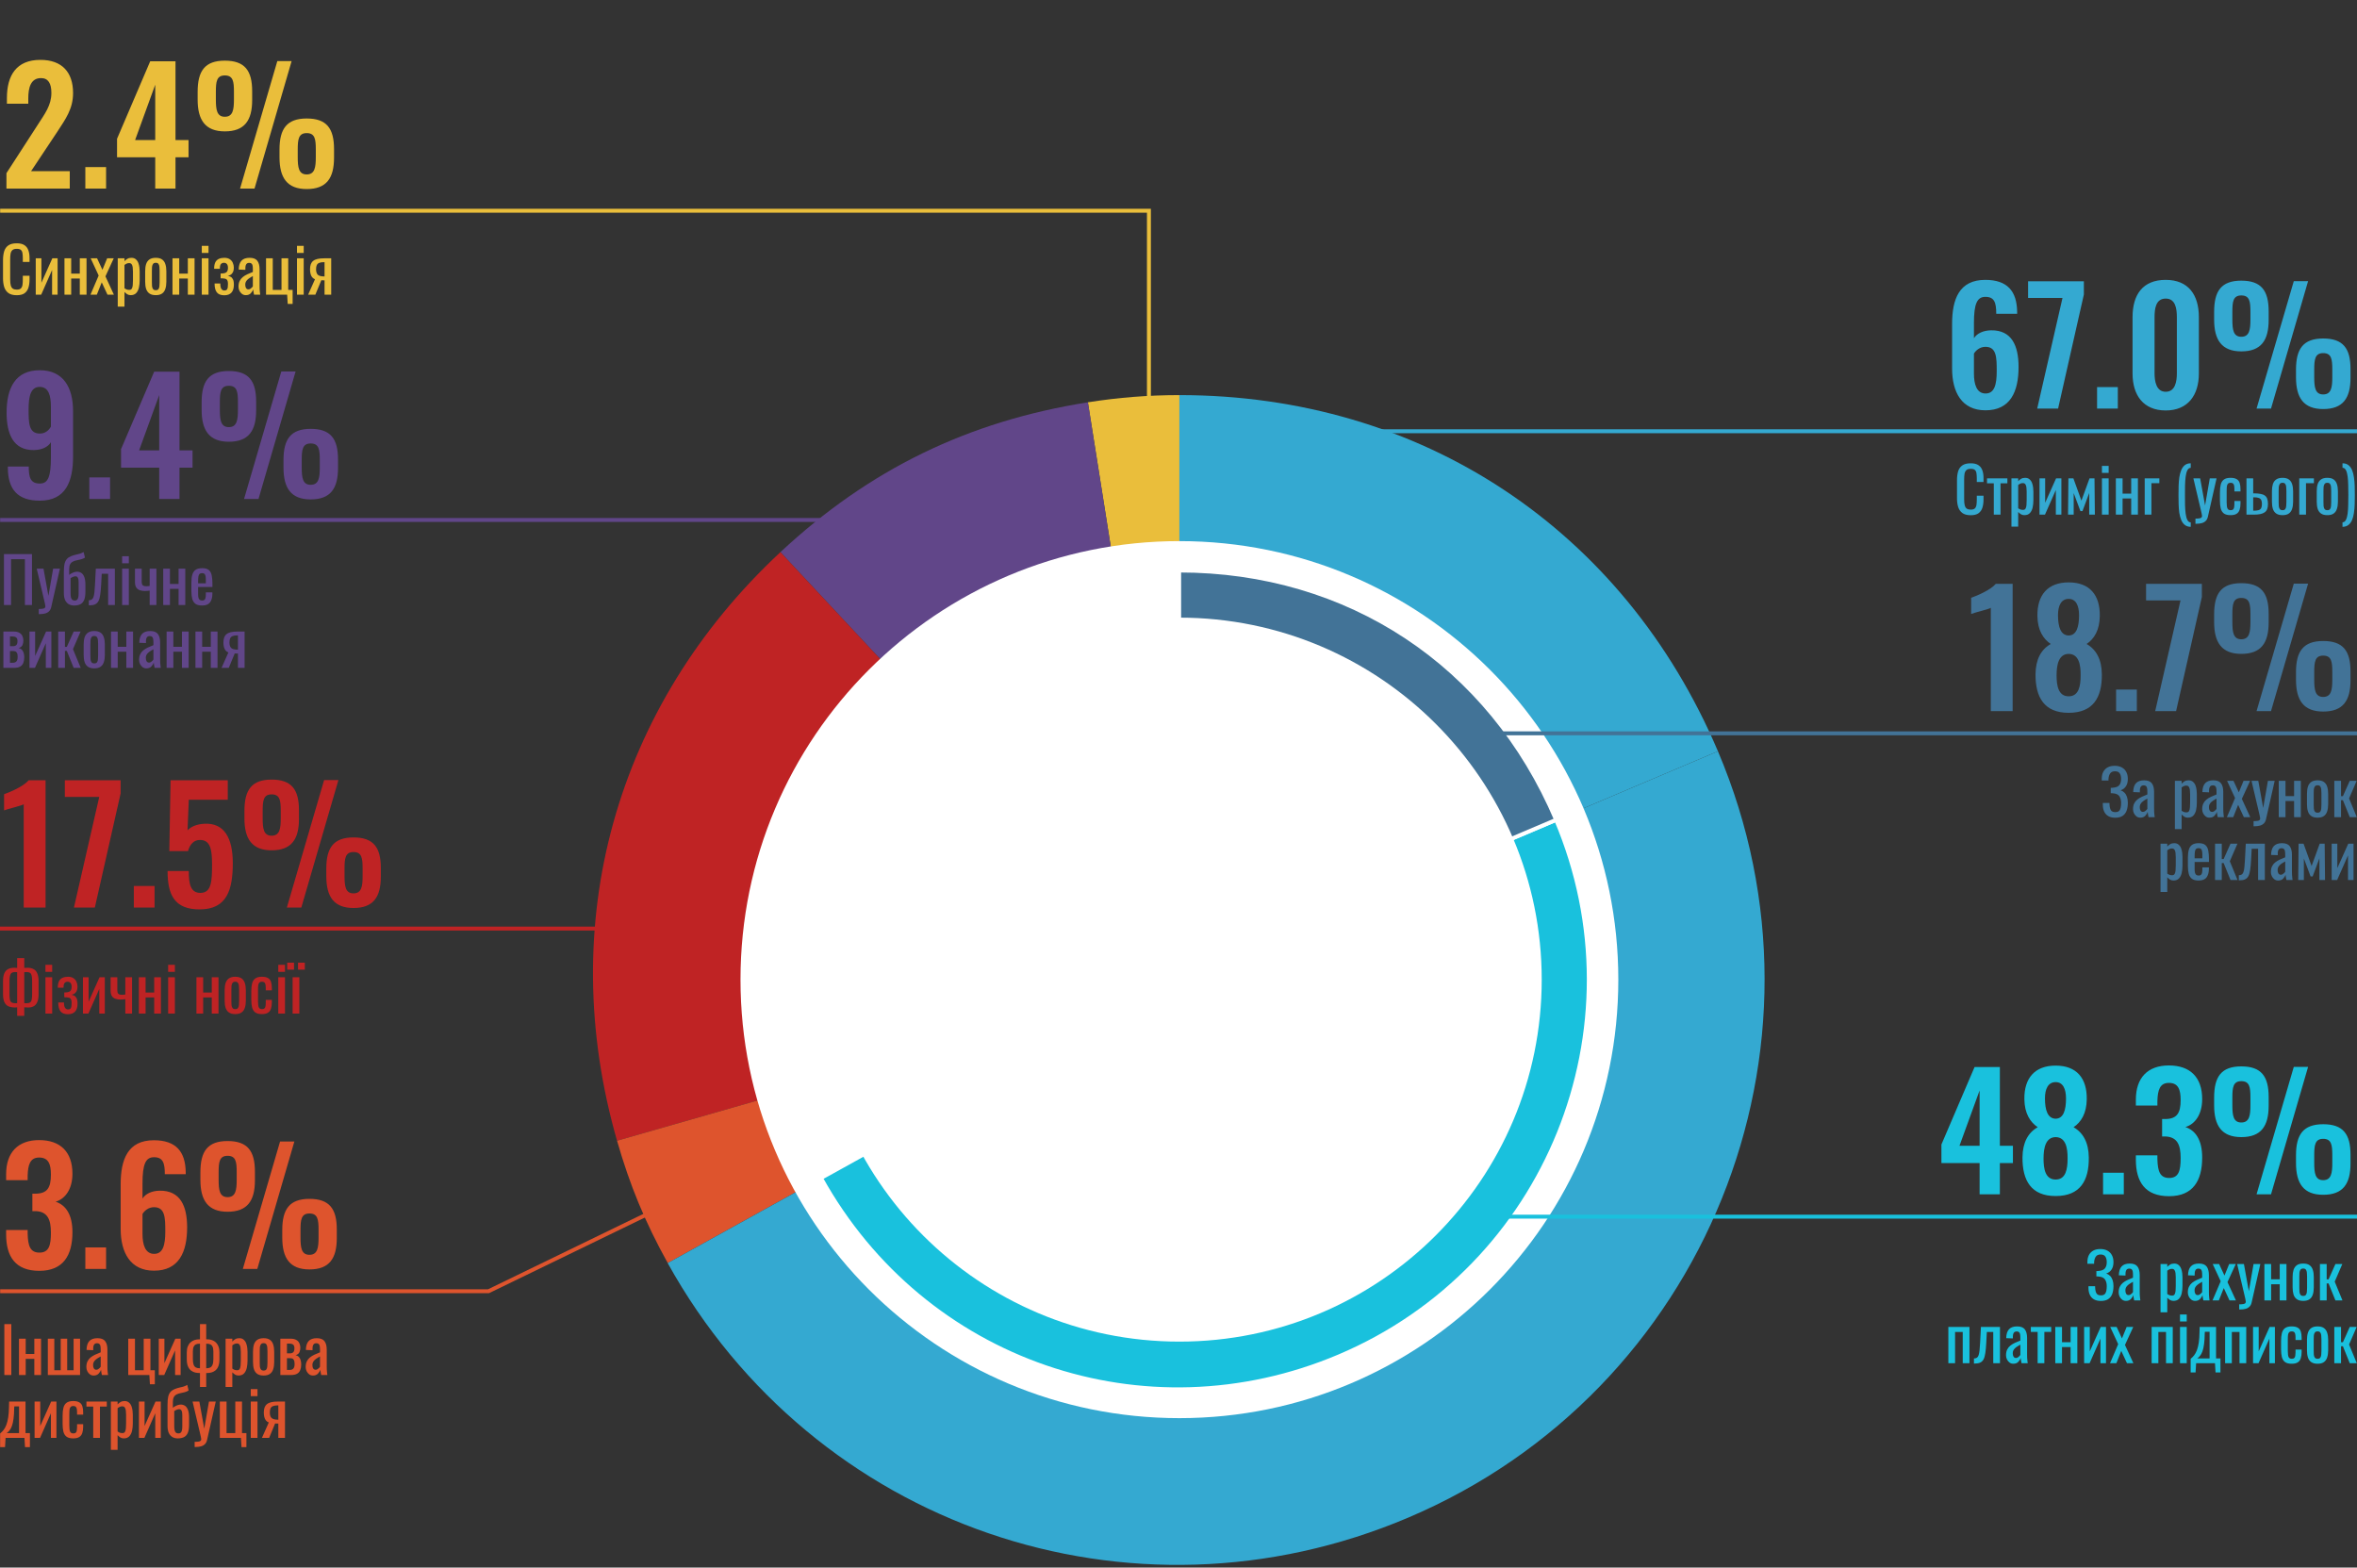 <svg width="600" height="399" viewBox="0 0 600 399" fill="none" xmlns="http://www.w3.org/2000/svg">
<rect x="0" y="0" width="600" height="399" fill="#333333" stroke="none"/>
<g clip-path="url(#clip0_114_54)">
<path d="M0.038 132.352H223.111" stroke="#614689"/>
<path d="M314.559 109.771H600" stroke="#34A9D1"/>
<path d="M0.038 53.641H292.47V109.233" stroke="#EABE3B"/>
<path d="M0 236.359H162.103" stroke="#BF2324"/>
<path d="M0.038 328.668H124.364L180.626 301.358" stroke="#DE542D"/>
<path fill-rule="evenodd" clip-rule="evenodd" d="M300.231 249.355L276.936 102.403C284.735 101.173 292.342 100.57 300.231 100.57V249.355Z" fill="#EABE3B"/>
<path fill-rule="evenodd" clip-rule="evenodd" d="M300.231 249.354L198.662 140.54C221.277 119.472 246.393 107.234 276.936 102.402L300.231 249.354Z" fill="#614689"/>
<path fill-rule="evenodd" clip-rule="evenodd" d="M300.231 249.355L157.074 290.363C141.207 235.066 156.561 179.768 198.662 140.541L300.231 249.355Z" fill="#BF2324"/>
<path fill-rule="evenodd" clip-rule="evenodd" d="M300.231 249.354L169.979 321.491C164.232 311.137 160.333 301.743 157.074 290.363L300.231 249.354Z" fill="#DE542D"/>
<path fill-rule="evenodd" clip-rule="evenodd" d="M300.231 249.354L437.32 191.225C469.453 266.86 434.139 354.208 358.417 386.323C287.775 416.272 207.179 388.553 169.966 321.504L300.218 249.367L300.231 249.354Z" fill="#34A9D1"/>
<path fill-rule="evenodd" clip-rule="evenodd" d="M300.231 249.355V100.57C361.752 100.57 413.281 134.646 437.32 191.225L300.231 249.355Z" fill="#34A9D1"/>
<path fill-rule="evenodd" clip-rule="evenodd" d="M411.96 249.355C411.96 311.009 361.932 360.975 300.231 360.975C238.53 360.975 188.502 310.996 188.502 249.355C188.502 187.714 238.53 137.734 300.231 137.734C361.932 137.734 411.96 187.714 411.96 249.355Z" fill="white"/>
<path fill-rule="evenodd" clip-rule="evenodd" d="M300.167 249.367L283.863 146.499C289.327 145.641 294.651 145.218 300.167 145.218V249.367Z" fill="white"/>
<path fill-rule="evenodd" clip-rule="evenodd" d="M300.167 249.368L229.063 173.194C244.893 158.444 262.466 149.883 283.85 146.5L300.154 249.368H300.167Z" fill="white"/>
<path fill-rule="evenodd" clip-rule="evenodd" d="M300.167 249.367L199.957 278.073C188.848 239.371 199.598 200.656 229.076 173.193L300.18 249.367H300.167Z" fill="white"/>
<path fill-rule="evenodd" clip-rule="evenodd" d="M300.167 249.367L208.988 299.859C204.973 292.618 202.241 286.031 199.957 278.073L300.167 249.367Z" fill="white"/>
<path fill-rule="evenodd" clip-rule="evenodd" d="M300.167 249.367L396.13 208.679C418.63 261.631 393.898 322.772 340.895 345.237C291.444 366.203 235.028 346.801 208.975 299.859L300.154 249.367H300.167Z" fill="#19C1DD"/>
<path d="M300.167 249.367L396.13 208.679C418.63 261.631 393.898 322.772 340.895 345.237C291.444 366.203 235.028 346.801 208.975 299.859L300.154 249.367H300.167Z" stroke="white" stroke-miterlimit="10"/>
<path fill-rule="evenodd" clip-rule="evenodd" d="M300.167 249.367V145.218C343.229 145.218 379.3 169.067 396.13 208.679L300.167 249.367Z" fill="#427397"/>
<path d="M300.167 249.367V145.218C343.229 145.218 379.3 169.067 396.13 208.679L300.167 249.367Z" stroke="white" stroke-miterlimit="10"/>
<path fill-rule="evenodd" clip-rule="evenodd" d="M392.462 249.354C392.462 300.243 351.17 341.495 300.231 341.495C249.292 341.495 208 300.243 208 249.354C208 198.465 249.292 157.213 300.231 157.213C351.17 157.213 392.462 198.465 392.462 249.354Z" fill="white"/>
<path d="M376.927 186.662H600" stroke="#427397"/>
<path d="M383.29 309.688H600" stroke="#19C1DD"/>
</g>
<path d="M10.12 127.44C16.8 127.44 18.6 122.48 18.6 116.16V104.68C18.6 98.6 16.12 94.24 10.12 94.24C3.96 94.24 1.68 98.68 1.68 105.04C1.68 110.48 3.4 114.64 8.64 114.56C10.72 114.52 12.24 113.76 12.96 112.56V116.4C12.96 121.32 12.24 123.08 10.16 123.08C7.8 123.08 7.32 121.64 7.32 118.76H2V119.24C2.08 124.52 4.44 127.44 10.12 127.44ZM10.16 110.36C7.32 110.36 7.28 107.68 7.28 104.2C7.28 100.8 7.84 98.48 10.12 98.48C12.44 98.48 12.96 100.84 12.96 103.56V108.6C12.48 109.44 11.6 110.36 10.16 110.36ZM22.739 127H28.019V121.52H22.739V127ZM40.531 127H45.691V119.04H49.011V114.64H45.691V94.6H39.251L30.811 114.32V119.04H40.531V127ZM35.411 114.64L40.531 100.56V114.64H35.411ZM58.248 112.44C63.288 112.44 65.207 109.64 65.207 104.44V102.24C65.207 96.96 63.328 94.44 58.248 94.44C53.167 94.44 51.328 97.04 51.328 102.4V104.36C51.328 109.52 53.248 112.44 58.248 112.44ZM62.127 127H65.808L75.248 94.56H71.608L62.127 127ZM58.248 108.72C56.208 108.72 55.968 106.92 55.968 104.32V102.4C55.968 99.76 56.167 98.2 58.248 98.2C60.367 98.2 60.568 99.76 60.568 102.36V104.28C60.568 106.88 60.328 108.72 58.248 108.72ZM79.088 127.12C84.127 127.12 86.047 124.36 86.047 119.12V116.96C86.047 111.68 84.168 109.16 79.088 109.16C74.007 109.16 72.168 111.8 72.168 117.08V119.04C72.168 124.24 74.088 127.12 79.088 127.12ZM79.088 123.4C77.047 123.4 76.808 121.6 76.808 119V117.08C76.808 114.48 77.007 112.88 79.088 112.88C81.207 112.88 81.407 114.44 81.407 117.08V119C81.407 121.56 81.168 123.4 79.088 123.4Z" fill="#614689"/>
<path d="M1.008 154V141.04H8.144V154H6.336V142.336H2.816V154H1.008ZM9.876 156.32V155.008C10.292 155.008 10.623 154.987 10.868 154.944C11.114 154.912 11.29 154.843 11.396 154.736C11.503 154.64 11.556 154.501 11.556 154.32C11.556 154.224 11.519 154.011 11.444 153.68C11.37 153.349 11.29 152.997 11.204 152.624L9.348 144.752H11.076L12.324 151.664L13.524 144.752H15.252L13.044 154.512C12.948 154.96 12.772 155.312 12.516 155.568C12.26 155.835 11.93 156.027 11.524 156.144C11.13 156.261 10.65 156.32 10.084 156.32H9.876ZM18.862 154.128C18.328 154.128 17.864 154.011 17.47 153.776C17.075 153.531 16.771 153.173 16.558 152.704C16.355 152.224 16.254 151.632 16.254 150.928V145.488C16.254 144.677 16.312 144.016 16.43 143.504C16.558 142.992 16.755 142.587 17.022 142.288C17.288 141.989 17.635 141.755 18.062 141.584C18.51 141.403 18.91 141.275 19.262 141.2C19.614 141.125 19.95 141.045 20.27 140.96C20.601 140.864 20.936 140.715 21.278 140.512L21.63 141.936C21.331 142.128 21 142.272 20.638 142.368C20.286 142.453 19.934 142.533 19.582 142.608C19.23 142.672 18.899 142.779 18.59 142.928C18.28 143.077 18.041 143.307 17.87 143.616C17.699 143.915 17.614 144.331 17.614 144.864V146.352C17.753 146.213 17.934 146.085 18.158 145.968C18.382 145.84 18.622 145.733 18.878 145.648C19.145 145.563 19.395 145.52 19.63 145.52C20.014 145.52 20.366 145.621 20.686 145.824C21.006 146.027 21.262 146.373 21.454 146.864C21.646 147.344 21.742 148 21.742 148.832V150.592C21.742 151.563 21.619 152.304 21.374 152.816C21.128 153.317 20.787 153.664 20.35 153.856C19.923 154.037 19.427 154.128 18.862 154.128ZM19.022 152.864C19.256 152.864 19.443 152.811 19.582 152.704C19.731 152.587 19.838 152.4 19.902 152.144C19.977 151.888 20.014 151.547 20.014 151.12V148.32C20.014 147.925 19.987 147.611 19.934 147.376C19.881 147.141 19.795 146.971 19.678 146.864C19.561 146.747 19.401 146.688 19.198 146.688C19.091 146.688 18.968 146.709 18.83 146.752C18.702 146.784 18.563 146.837 18.414 146.912C18.275 146.976 18.126 147.061 17.966 147.168V150.976C17.966 151.424 17.998 151.787 18.062 152.064C18.137 152.341 18.248 152.544 18.398 152.672C18.558 152.8 18.766 152.864 19.022 152.864ZM22.616 154.08V152.784C22.936 152.784 23.186 152.72 23.368 152.592C23.56 152.464 23.704 152.251 23.8 151.952C23.906 151.643 23.986 151.232 24.04 150.72C24.093 150.197 24.141 149.547 24.184 148.768L24.392 144.752H29.24V154H27.528V146.048H25.896L25.752 148.768C25.698 149.824 25.618 150.699 25.512 151.392C25.416 152.085 25.261 152.629 25.048 153.024C24.834 153.408 24.546 153.68 24.184 153.84C23.832 154 23.373 154.08 22.808 154.08H22.616ZM31.085 154V144.752H32.797V154H31.085ZM31.085 143.376V141.584H32.797V143.376H31.085ZM38.102 154V150.336C37.899 150.357 37.696 150.379 37.494 150.4C37.291 150.421 37.083 150.432 36.87 150.432C36.411 150.432 35.99 150.368 35.606 150.24C35.222 150.112 34.918 149.883 34.694 149.552C34.47 149.211 34.358 148.736 34.358 148.128V144.752H36.07V148.144C36.07 148.475 36.144 148.736 36.294 148.928C36.454 149.12 36.779 149.216 37.27 149.216C37.398 149.216 37.531 149.211 37.67 149.2C37.808 149.179 37.952 149.157 38.102 149.136V144.752H39.814V154H38.102ZM41.551 154V144.752H43.264V148.64H45.456V144.752H47.167V154H45.456V149.888H43.264V154H41.551ZM51.455 154.128C50.73 154.128 50.17 153.989 49.775 153.712C49.381 153.424 49.103 153.008 48.943 152.464C48.794 151.909 48.719 151.232 48.719 150.432V148.32C48.719 147.499 48.799 146.816 48.959 146.272C49.119 145.728 49.397 145.317 49.791 145.04C50.197 144.763 50.751 144.624 51.455 144.624C52.234 144.624 52.805 144.784 53.167 145.104C53.541 145.424 53.786 145.888 53.903 146.496C54.021 147.093 54.079 147.813 54.079 148.656V149.408H50.431V151.264C50.431 151.637 50.463 151.941 50.527 152.176C50.602 152.411 50.714 152.587 50.863 152.704C51.023 152.811 51.226 152.864 51.471 152.864C51.727 152.864 51.919 152.805 52.047 152.688C52.186 152.56 52.277 152.384 52.319 152.16C52.373 151.925 52.399 151.653 52.399 151.344V150.784H54.063V151.136C54.063 152.064 53.866 152.795 53.471 153.328C53.077 153.861 52.405 154.128 51.455 154.128ZM50.431 148.48H52.399V147.648C52.399 147.264 52.378 146.944 52.335 146.688C52.293 146.421 52.202 146.224 52.063 146.096C51.935 145.957 51.727 145.888 51.439 145.888C51.162 145.888 50.949 145.952 50.799 146.08C50.661 146.208 50.565 146.427 50.511 146.736C50.458 147.035 50.431 147.451 50.431 147.984V148.48ZM0.864 170V160.752H3.456C4.085 160.752 4.576 160.859 4.928 161.072C5.291 161.275 5.547 161.547 5.696 161.888C5.856 162.219 5.941 162.576 5.952 162.96C5.963 163.419 5.888 163.829 5.728 164.192C5.568 164.555 5.237 164.811 4.736 164.96C5.12 165.035 5.413 165.195 5.616 165.44C5.829 165.675 5.973 165.957 6.048 166.288C6.133 166.619 6.176 166.96 6.176 167.312C6.176 167.845 6.096 168.315 5.936 168.72C5.787 169.125 5.52 169.44 5.136 169.664C4.763 169.888 4.229 170 3.536 170H0.864ZM2.544 168.704H3.152C3.397 168.704 3.621 168.672 3.824 168.608C4.027 168.533 4.187 168.389 4.304 168.176C4.432 167.963 4.496 167.653 4.496 167.248C4.496 166.768 4.437 166.421 4.32 166.208C4.213 165.984 4.064 165.845 3.872 165.792C3.691 165.739 3.477 165.712 3.232 165.712H2.544V168.704ZM2.544 164.48H3.376C3.707 164.48 3.968 164.384 4.16 164.192C4.352 164 4.448 163.659 4.448 163.168C4.448 162.731 4.336 162.427 4.112 162.256C3.888 162.085 3.584 162 3.2 162H2.544V164.48ZM7.505 170V160.752H8.945V166.976L11.729 160.752H13.073V170H11.665V163.728L8.897 170H7.505ZM14.817 170V160.752H16.529V164.656H17.009L18.753 160.752H20.513L18.577 165.232L20.545 170H18.753L17.009 165.68H16.529V170H14.817ZM24.002 170.128C23.319 170.128 22.78 169.989 22.386 169.712C21.991 169.435 21.708 169.04 21.538 168.528C21.378 168.016 21.298 167.413 21.298 166.72V164.032C21.298 163.339 21.378 162.736 21.538 162.224C21.708 161.712 21.991 161.317 22.386 161.04C22.78 160.763 23.319 160.624 24.002 160.624C24.684 160.624 25.218 160.763 25.602 161.04C25.996 161.317 26.274 161.712 26.434 162.224C26.604 162.736 26.69 163.339 26.69 164.032V166.72C26.69 167.413 26.604 168.016 26.434 168.528C26.274 169.04 25.996 169.435 25.602 169.712C25.218 169.989 24.684 170.128 24.002 170.128ZM24.002 168.864C24.332 168.864 24.562 168.768 24.69 168.576C24.828 168.384 24.908 168.133 24.93 167.824C24.962 167.504 24.978 167.173 24.978 166.832V163.936C24.978 163.584 24.962 163.253 24.93 162.944C24.908 162.635 24.828 162.384 24.69 162.192C24.562 161.989 24.332 161.888 24.002 161.888C23.671 161.888 23.436 161.989 23.298 162.192C23.159 162.384 23.074 162.635 23.042 162.944C23.02 163.253 23.01 163.584 23.01 163.936V166.832C23.01 167.173 23.02 167.504 23.042 167.824C23.074 168.133 23.159 168.384 23.298 168.576C23.436 168.768 23.671 168.864 24.002 168.864ZM28.255 170V160.752H29.967V164.64H32.159V160.752H33.871V170H32.159V165.888H29.967V170H28.255ZM37.262 170.128C36.9 170.128 36.58 170.027 36.302 169.824C36.025 169.611 35.806 169.344 35.646 169.024C35.486 168.693 35.406 168.347 35.406 167.984C35.406 167.408 35.502 166.923 35.694 166.528C35.886 166.133 36.148 165.803 36.478 165.536C36.82 165.259 37.209 165.019 37.646 164.816C38.094 164.613 38.564 164.416 39.054 164.224V163.568C39.054 163.195 39.033 162.885 38.99 162.64C38.948 162.395 38.857 162.213 38.718 162.096C38.59 161.968 38.393 161.904 38.126 161.904C37.892 161.904 37.7 161.957 37.55 162.064C37.412 162.171 37.31 162.325 37.246 162.528C37.182 162.72 37.15 162.949 37.15 163.216V163.68L35.454 163.616C35.476 162.592 35.71 161.84 36.158 161.36C36.606 160.869 37.3 160.624 38.238 160.624C39.156 160.624 39.806 160.875 40.19 161.376C40.574 161.877 40.766 162.603 40.766 163.552V167.776C40.766 168.064 40.772 168.341 40.782 168.608C40.804 168.875 40.825 169.125 40.846 169.36C40.878 169.584 40.905 169.797 40.926 170H39.358C39.326 169.829 39.284 169.616 39.23 169.36C39.188 169.093 39.156 168.853 39.134 168.64C39.028 169.003 38.82 169.344 38.51 169.664C38.212 169.973 37.796 170.128 37.262 170.128ZM37.934 168.656C38.105 168.656 38.265 168.608 38.414 168.512C38.564 168.416 38.697 168.309 38.814 168.192C38.932 168.064 39.012 167.963 39.054 167.888V165.264C38.788 165.413 38.537 165.563 38.302 165.712C38.068 165.861 37.86 166.021 37.678 166.192C37.508 166.352 37.369 166.539 37.262 166.752C37.166 166.955 37.118 167.189 37.118 167.456C37.118 167.829 37.188 168.123 37.326 168.336C37.465 168.549 37.668 168.656 37.934 168.656ZM42.411 170V160.752H44.123V164.64H46.315V160.752H48.027V170H46.315V165.888H44.123V170H42.411ZM49.755 170V160.752H51.467V164.64H53.659V160.752H55.371V170H53.659V165.888H51.467V170H49.755ZM56.394 170L58.138 166.08C57.84 165.963 57.594 165.787 57.402 165.552C57.221 165.317 57.088 165.029 57.002 164.688C56.917 164.347 56.874 163.963 56.874 163.536C56.874 163.045 56.938 162.624 57.066 162.272C57.194 161.92 57.397 161.632 57.674 161.408C57.952 161.184 58.32 161.019 58.778 160.912C59.237 160.805 59.802 160.752 60.474 160.752H62.266V170H60.57V166.352C60.4 166.352 60.256 166.352 60.138 166.352C60.021 166.341 59.893 166.331 59.754 166.32L58.234 170H56.394ZM60.378 165.36C60.4 165.36 60.432 165.36 60.474 165.36C60.528 165.36 60.56 165.36 60.57 165.36V161.728C60.56 161.728 60.528 161.728 60.474 161.728C60.432 161.728 60.405 161.728 60.394 161.728C59.893 161.728 59.493 161.792 59.194 161.92C58.906 162.037 58.704 162.229 58.586 162.496C58.469 162.752 58.41 163.099 58.41 163.536C58.41 164.144 58.544 164.597 58.81 164.896C59.088 165.195 59.61 165.349 60.378 165.36Z" fill="#614689"/>
<path d="M6.04 231H11.6V198.6H7.32C5.96 200.2 2.52 201.64 1.04 202.16V206.28C1.72 205.96 5.4 205.12 6.04 204.72V231ZM18.824 231H24.144L30.704 201.96V198.6H16.504V202.84H25.264L18.824 231ZM34.068 231H39.347V225.52H34.068V231ZM50.819 231.48C57.819 231.48 59.259 226.44 59.259 219.68C59.259 213.4 57.139 209.4 52.019 209.68C50.139 209.76 48.539 210.44 47.739 211.36L48.059 203.56H57.979V198.6H43.419L43.099 216.64H47.859C48.339 214.92 49.339 213.8 50.899 213.8C53.579 213.8 53.979 216.28 53.979 220.04C53.979 224.36 53.819 227.2 51.099 227.28C48.499 227.32 48.059 225.04 48.059 221.72H42.659C42.659 227.68 44.339 231.48 50.819 231.48ZM69.146 216.44C74.186 216.44 76.106 213.64 76.106 208.44V206.24C76.106 200.96 74.226 198.44 69.146 198.44C64.066 198.44 62.226 201.04 62.226 206.4V208.36C62.226 213.52 64.146 216.44 69.146 216.44ZM73.026 231H76.706L86.146 198.56H82.506L73.026 231ZM69.146 212.72C67.106 212.72 66.866 210.92 66.866 208.32V206.4C66.866 203.76 67.066 202.2 69.146 202.2C71.266 202.2 71.466 203.76 71.466 206.36V208.28C71.466 210.88 71.226 212.72 69.146 212.72ZM89.986 231.12C95.026 231.12 96.946 228.36 96.946 223.12V220.96C96.946 215.68 95.066 213.16 89.986 213.16C84.906 213.16 83.066 215.8 83.066 221.08V223.04C83.066 228.24 84.986 231.12 89.986 231.12ZM89.986 227.4C87.946 227.4 87.706 225.6 87.706 223V221.08C87.706 218.48 87.906 216.88 89.986 216.88C92.106 216.88 92.306 218.44 92.306 221.08V223C92.306 225.56 92.066 227.4 89.986 227.4Z" fill="#BF2324"/>
<path d="M10 323.48C16.12 323.48 18.44 319.52 18.44 313.64C18.44 309.12 16.72 306.72 14.16 305.88C16.64 305.16 18.44 302.64 18.44 298.76C18.44 293.28 15.44 290.2 9.96 290.2C4.56 290.2 1.56 293.36 1.56 298.88V300.4H7.04V299.24C7.12 296.52 7.64 294.64 9.96 294.64C12.32 294.64 12.96 296.28 12.96 299C12.96 302.36 12 303.8 9.08 303.84H8.24V308.28H9.16C12.12 308.44 12.96 310.44 12.96 313.76C12.96 316.96 12.48 318.84 10.04 318.84C7.68 318.84 7.12 317.12 7.04 314.04V313.08H1.56V314.2C1.56 319.84 3.92 323.48 10 323.48ZM21.724 323H27.004V317.52H21.724V323ZM39.196 323.44C45.516 323.44 47.636 318.76 47.636 312.4C47.636 306.96 45.876 303 40.636 303.08C38.596 303.12 37.036 303.88 36.276 305.08V301.24C36.276 296.32 37.076 294.56 39.196 294.56C41.476 294.56 41.956 296 41.956 298.88H47.276V298.36C47.196 293.12 44.796 290.24 39.156 290.24C32.516 290.24 30.716 295.16 30.716 301.44V312.8C30.716 318.84 33.196 323.44 39.196 323.44ZM39.236 319.16C36.956 319.16 36.276 316.8 36.276 314.08V309C36.756 308.2 37.796 307.28 39.196 307.28C42.036 307.28 42.076 309.96 42.076 313.44C42.076 316.88 41.516 319.16 39.236 319.16ZM57.935 308.44C62.975 308.44 64.895 305.64 64.895 300.44V298.24C64.895 292.96 63.015 290.44 57.935 290.44C52.855 290.44 51.015 293.04 51.015 298.4V300.36C51.015 305.52 52.935 308.44 57.935 308.44ZM61.815 323H65.495L74.935 290.56H71.295L61.815 323ZM57.935 304.72C55.895 304.72 55.655 302.92 55.655 300.32V298.4C55.655 295.76 55.855 294.2 57.935 294.2C60.055 294.2 60.255 295.76 60.255 298.36V300.28C60.255 302.88 60.015 304.72 57.935 304.72ZM78.775 323.12C83.815 323.12 85.735 320.36 85.735 315.12V312.96C85.735 307.68 83.855 305.16 78.775 305.16C73.695 305.16 71.855 307.8 71.855 313.08V315.04C71.855 320.24 73.775 323.12 78.775 323.12ZM78.775 319.4C76.735 319.4 76.495 317.6 76.495 315V313.08C76.495 310.48 76.695 308.88 78.775 308.88C80.895 308.88 81.095 310.44 81.095 313.08V315C81.095 317.56 80.855 319.4 78.775 319.4Z" fill="#DE542D"/>
<path d="M505.407 104.44C511.727 104.44 513.847 99.76 513.847 93.4C513.847 87.96 512.087 84 506.847 84.08C504.807 84.12 503.247 84.88 502.487 86.08V82.24C502.487 77.32 503.287 75.56 505.407 75.56C507.687 75.56 508.167 77 508.167 79.88H513.487V79.36C513.407 74.12 511.007 71.24 505.367 71.24C498.727 71.24 496.927 76.16 496.927 82.44V93.8C496.927 99.84 499.407 104.44 505.407 104.44ZM505.447 100.16C503.167 100.16 502.487 97.8 502.487 95.08V90C502.967 89.2 504.007 88.28 505.407 88.28C508.247 88.28 508.287 90.96 508.287 94.44C508.287 97.88 507.727 100.16 505.447 100.16ZM518.59 104H523.91L530.47 74.96V71.6H516.27V75.84H525.03L518.59 104ZM533.833 104H539.113V98.52H533.833V104ZM551.305 104.48C556.945 104.48 559.745 100.6 559.745 95.08V80.72C559.745 75.08 557.105 71.24 551.305 71.24C545.425 71.24 542.865 75.04 542.865 80.72V95.08C542.865 100.6 545.625 104.48 551.305 104.48ZM551.305 99.72C548.905 99.72 548.465 97.08 548.465 95V80.8C548.465 78.6 548.745 76 551.305 76C553.825 76 554.145 78.6 554.145 80.8V95C554.145 97.08 553.745 99.72 551.305 99.72ZM570.552 89.44C575.592 89.44 577.512 86.64 577.512 81.44V79.24C577.512 73.96 575.632 71.44 570.552 71.44C565.472 71.44 563.632 74.04 563.632 79.4V81.36C563.632 86.52 565.552 89.44 570.552 89.44ZM574.432 104H578.112L587.552 71.56H583.912L574.432 104ZM570.552 85.72C568.512 85.72 568.272 83.92 568.272 81.32V79.4C568.272 76.76 568.472 75.2 570.552 75.2C572.672 75.2 572.872 76.76 572.872 79.36V81.28C572.872 83.88 572.632 85.72 570.552 85.72ZM591.392 104.12C596.432 104.12 598.352 101.36 598.352 96.12V93.96C598.352 88.68 596.472 86.16 591.392 86.16C586.312 86.16 584.472 88.8 584.472 94.08V96.04C584.472 101.24 586.392 104.12 591.392 104.12ZM591.392 100.4C589.352 100.4 589.112 98.6 589.112 96V94.08C589.112 91.48 589.312 89.88 591.392 89.88C593.512 89.88 593.712 91.44 593.712 94.08V96C593.712 98.56 593.472 100.4 591.392 100.4Z" fill="#34A9D1"/>
<path d="M506.782 181H512.342V148.6H508.062C506.702 150.2 503.262 151.64 501.782 152.16V156.28C502.462 155.96 506.142 155.12 506.782 154.72V181ZM526.606 181.44C532.846 181.44 535.126 177.52 535.046 171.6C535.006 167.84 533.606 165.32 531.166 163.92C533.086 162.64 534.486 160.4 534.526 156.8C534.606 151.52 532.006 148.24 526.606 148.24C521.246 148.24 518.566 151.48 518.646 156.8C518.686 160.4 520.126 162.64 522.046 163.92C519.566 165.32 518.206 167.84 518.166 171.6C518.126 177.48 520.366 181.44 526.606 181.44ZM526.606 161.76C524.566 161.72 523.886 159.56 523.886 156.56C523.886 154.2 524.686 152.44 526.606 152.44C528.486 152.44 529.246 154.2 529.246 156.6C529.246 159.56 528.606 161.72 526.606 161.76ZM526.606 177.24C523.966 177.24 523.526 174.52 523.526 171.92C523.526 169.12 524.086 166.48 526.606 166.44C529.166 166.48 529.686 169.16 529.646 171.92C529.646 174.48 529.246 177.24 526.606 177.24ZM538.677 181H543.957V175.52H538.677V181ZM548.629 181H553.949L560.509 151.96V148.6H546.309V152.84H555.069L548.629 181ZM570.552 166.44C575.592 166.44 577.512 163.64 577.512 158.44V156.24C577.512 150.96 575.632 148.44 570.552 148.44C565.472 148.44 563.632 151.04 563.632 156.4V158.36C563.632 163.52 565.552 166.44 570.552 166.44ZM574.432 181H578.112L587.552 148.56H583.912L574.432 181ZM570.552 162.72C568.512 162.72 568.272 160.92 568.272 158.32V156.4C568.272 153.76 568.472 152.2 570.552 152.2C572.672 152.2 572.872 153.76 572.872 156.36V158.28C572.872 160.88 572.632 162.72 570.552 162.72ZM591.392 181.12C596.432 181.12 598.352 178.36 598.352 173.12V170.96C598.352 165.68 596.472 163.16 591.392 163.16C586.312 163.16 584.472 165.8 584.472 171.08V173.04C584.472 178.24 586.392 181.12 591.392 181.12ZM591.392 177.4C589.352 177.4 589.112 175.6 589.112 173V171.08C589.112 168.48 589.312 166.88 591.392 166.88C593.512 166.88 593.712 168.44 593.712 171.08V173C593.712 175.56 593.472 177.4 591.392 177.4Z" fill="#427397"/>
<path d="M503.93 304H509.09V296.04H512.41V291.64H509.09V271.6H502.65L494.21 291.32V296.04H503.93V304ZM498.81 291.64L503.93 277.56V291.64H498.81ZM523.286 304.44C529.526 304.44 531.806 300.52 531.726 294.6C531.686 290.84 530.286 288.32 527.846 286.92C529.766 285.64 531.166 283.4 531.206 279.8C531.286 274.52 528.686 271.24 523.286 271.24C517.926 271.24 515.246 274.48 515.326 279.8C515.366 283.4 516.806 285.64 518.726 286.92C516.246 288.32 514.886 290.84 514.846 294.6C514.806 300.48 517.046 304.44 523.286 304.44ZM523.286 284.76C521.246 284.72 520.566 282.56 520.566 279.56C520.566 277.2 521.366 275.44 523.286 275.44C525.166 275.44 525.926 277.2 525.926 279.6C525.926 282.56 525.286 284.72 523.286 284.76ZM523.286 300.24C520.646 300.24 520.206 297.52 520.206 294.92C520.206 292.12 520.766 289.48 523.286 289.44C525.846 289.48 526.366 292.16 526.326 294.92C526.326 297.48 525.926 300.24 523.286 300.24ZM535.357 304H540.637V298.52H535.357V304ZM552.148 304.48C558.268 304.48 560.588 300.52 560.588 294.64C560.588 290.12 558.868 287.72 556.308 286.88C558.788 286.16 560.588 283.64 560.588 279.76C560.588 274.28 557.588 271.2 552.108 271.2C546.708 271.2 543.708 274.36 543.708 279.88V281.4H549.188V280.24C549.268 277.52 549.788 275.64 552.108 275.64C554.468 275.64 555.108 277.28 555.108 280C555.108 283.36 554.148 284.8 551.228 284.84H550.388V289.28H551.308C554.268 289.44 555.108 291.44 555.108 294.76C555.108 297.96 554.628 299.84 552.188 299.84C549.828 299.84 549.268 298.12 549.188 295.04V294.08H543.708V295.2C543.708 300.84 546.068 304.48 552.148 304.48ZM570.552 289.44C575.592 289.44 577.512 286.64 577.512 281.44V279.24C577.512 273.96 575.632 271.44 570.552 271.44C565.472 271.44 563.632 274.04 563.632 279.4V281.36C563.632 286.52 565.552 289.44 570.552 289.44ZM574.432 304H578.112L587.552 271.56H583.912L574.432 304ZM570.552 285.72C568.512 285.72 568.272 283.92 568.272 281.32V279.4C568.272 276.76 568.472 275.2 570.552 275.2C572.672 275.2 572.872 276.76 572.872 279.36V281.28C572.872 283.88 572.632 285.72 570.552 285.72ZM591.392 304.12C596.432 304.12 598.352 301.36 598.352 296.12V293.96C598.352 288.68 596.472 286.16 591.392 286.16C586.312 286.16 584.472 288.8 584.472 294.08V296.04C584.472 301.24 586.392 304.12 591.392 304.12ZM591.392 300.4C589.352 300.4 589.112 298.6 589.112 296V294.08C589.112 291.48 589.312 289.88 591.392 289.88C593.512 289.88 593.712 291.44 593.712 294.08V296C593.712 298.56 593.472 300.4 591.392 300.4Z" fill="#19C1DD"/>
<path d="M4.368 258.576V256.4C4.315 256.411 4.229 256.421 4.112 256.432C3.995 256.443 3.893 256.448 3.808 256.448C3.157 256.448 2.603 256.347 2.144 256.144C1.696 255.941 1.355 255.589 1.12 255.088C0.885 254.587 0.768 253.899 0.768 253.024V249.792C0.768 248.928 0.88 248.245 1.104 247.744C1.328 247.243 1.648 246.885 2.064 246.672C2.491 246.448 2.997 246.336 3.584 246.336C3.733 246.336 3.883 246.341 4.032 246.352C4.181 246.352 4.293 246.357 4.368 246.368V243.872H6.176V246.368C6.283 246.357 6.416 246.352 6.576 246.352C6.736 246.341 6.875 246.336 6.992 246.336C7.6 246.336 8.112 246.448 8.528 246.672C8.955 246.885 9.275 247.248 9.488 247.76C9.712 248.261 9.824 248.939 9.824 249.792V253.024C9.824 253.888 9.712 254.571 9.488 255.072C9.264 255.573 8.955 255.931 8.56 256.144C8.165 256.347 7.717 256.448 7.216 256.448C7.045 256.448 6.875 256.443 6.704 256.432C6.533 256.421 6.357 256.411 6.176 256.4V258.576H4.368ZM3.92 255.36C4.005 255.36 4.091 255.36 4.176 255.36C4.261 255.349 4.325 255.339 4.368 255.328V247.456C4.272 247.445 4.176 247.44 4.08 247.44C3.984 247.429 3.893 247.424 3.808 247.424C3.456 247.424 3.179 247.493 2.976 247.632C2.773 247.771 2.629 248.011 2.544 248.352C2.459 248.693 2.416 249.173 2.416 249.792V253.024C2.416 253.643 2.453 254.123 2.528 254.464C2.603 254.805 2.747 255.04 2.96 255.168C3.173 255.296 3.493 255.36 3.92 255.36ZM6.768 255.36C7.152 255.36 7.445 255.296 7.648 255.168C7.851 255.04 7.989 254.805 8.064 254.464C8.139 254.123 8.176 253.643 8.176 253.024V249.792C8.176 249.173 8.139 248.693 8.064 248.352C7.989 248.011 7.851 247.771 7.648 247.632C7.445 247.493 7.141 247.424 6.736 247.424C6.64 247.424 6.544 247.429 6.448 247.44C6.352 247.44 6.261 247.445 6.176 247.456V255.328C6.251 255.339 6.341 255.349 6.448 255.36C6.555 255.36 6.661 255.36 6.768 255.36ZM11.57 258V248.752H13.282V258H11.57ZM11.57 247.376V245.584H13.282V247.376H11.57ZM17.29 258.16C16.863 258.16 16.495 258.101 16.186 257.984C15.877 257.867 15.621 257.685 15.418 257.44C15.215 257.184 15.066 256.869 14.97 256.496C14.874 256.123 14.826 255.68 14.826 255.168H16.282C16.282 255.797 16.373 256.251 16.554 256.528C16.735 256.805 16.991 256.944 17.322 256.944C17.61 256.944 17.818 256.869 17.946 256.72C18.074 256.571 18.154 256.368 18.186 256.112C18.218 255.845 18.234 255.552 18.234 255.232C18.234 254.827 18.175 254.528 18.058 254.336C17.951 254.133 17.759 254 17.482 253.936C17.215 253.872 16.842 253.84 16.362 253.84V252.624C17.109 252.624 17.605 252.512 17.85 252.288C18.106 252.064 18.234 251.696 18.234 251.184C18.234 250.725 18.138 250.395 17.946 250.192C17.754 249.989 17.514 249.888 17.226 249.888C16.906 249.888 16.65 249.989 16.458 250.192C16.266 250.395 16.17 250.8 16.17 251.408H14.714C14.714 250.715 14.815 250.165 15.018 249.76C15.231 249.355 15.53 249.067 15.914 248.896C16.309 248.715 16.767 248.624 17.29 248.624C17.866 248.624 18.33 248.741 18.682 248.976C19.045 249.211 19.306 249.52 19.466 249.904C19.637 250.277 19.722 250.672 19.722 251.088C19.722 251.621 19.637 252.037 19.466 252.336C19.306 252.635 19.103 252.848 18.858 252.976C18.623 253.104 18.394 253.179 18.17 253.2C18.405 253.243 18.639 253.323 18.874 253.44C19.119 253.547 19.322 253.755 19.482 254.064C19.653 254.363 19.738 254.832 19.738 255.472C19.738 256.347 19.535 257.013 19.13 257.472C18.725 257.931 18.111 258.16 17.29 258.16ZM21.114 258V248.752H22.554V254.976L25.338 248.752H26.682V258H25.274V251.728L22.506 258H21.114ZM31.898 258V254.336C31.696 254.357 31.493 254.379 31.291 254.4C31.088 254.421 30.88 254.432 30.666 254.432C30.208 254.432 29.787 254.368 29.402 254.24C29.018 254.112 28.715 253.883 28.491 253.552C28.267 253.211 28.154 252.736 28.154 252.128V248.752H29.866V252.144C29.866 252.475 29.941 252.736 30.09 252.928C30.25 253.12 30.576 253.216 31.067 253.216C31.195 253.216 31.328 253.211 31.466 253.2C31.605 253.179 31.749 253.157 31.898 253.136V248.752H33.611V258H31.898ZM35.348 258V248.752H37.06V252.64H39.252V248.752H40.964V258H39.252V253.888H37.06V258H35.348ZM42.804 258V248.752H44.516V258H42.804ZM42.804 247.376V245.584H44.516V247.376H42.804ZM50.005 258V248.752H51.717V252.64H53.909V248.752H55.621V258H53.909V253.888H51.717V258H50.005ZM59.892 258.128C59.21 258.128 58.671 257.989 58.276 257.712C57.882 257.435 57.599 257.04 57.428 256.528C57.268 256.016 57.188 255.413 57.188 254.72V252.032C57.188 251.339 57.268 250.736 57.428 250.224C57.599 249.712 57.882 249.317 58.276 249.04C58.671 248.763 59.21 248.624 59.892 248.624C60.575 248.624 61.108 248.763 61.492 249.04C61.887 249.317 62.164 249.712 62.324 250.224C62.495 250.736 62.58 251.339 62.58 252.032V254.72C62.58 255.413 62.495 256.016 62.324 256.528C62.164 257.04 61.887 257.435 61.492 257.712C61.108 257.989 60.575 258.128 59.892 258.128ZM59.892 256.864C60.223 256.864 60.452 256.768 60.58 256.576C60.719 256.384 60.799 256.133 60.82 255.824C60.852 255.504 60.868 255.173 60.868 254.832V251.936C60.868 251.584 60.852 251.253 60.82 250.944C60.799 250.635 60.719 250.384 60.58 250.192C60.452 249.989 60.223 249.888 59.892 249.888C59.562 249.888 59.327 249.989 59.188 250.192C59.05 250.384 58.964 250.635 58.932 250.944C58.911 251.253 58.9 251.584 58.9 251.936V254.832C58.9 255.173 58.911 255.504 58.932 255.824C58.964 256.133 59.05 256.384 59.188 256.576C59.327 256.768 59.562 256.864 59.892 256.864ZM66.673 258.128C65.916 258.128 65.34 257.979 64.945 257.68C64.561 257.371 64.3 256.939 64.161 256.384C64.033 255.829 63.969 255.184 63.969 254.448V252.32C63.969 251.541 64.039 250.88 64.177 250.336C64.316 249.781 64.577 249.36 64.961 249.072C65.356 248.773 65.927 248.624 66.673 248.624C67.345 248.624 67.863 248.736 68.225 248.96C68.599 249.173 68.855 249.499 68.993 249.936C69.132 250.363 69.201 250.896 69.201 251.536V252.08H67.649V251.52C67.649 251.115 67.623 250.795 67.569 250.56C67.516 250.325 67.42 250.155 67.281 250.048C67.143 249.941 66.945 249.888 66.689 249.888C66.412 249.888 66.199 249.952 66.049 250.08C65.9 250.208 65.799 250.427 65.745 250.736C65.703 251.035 65.681 251.445 65.681 251.968V254.88C65.681 255.669 65.756 256.197 65.905 256.464C66.055 256.731 66.321 256.864 66.705 256.864C66.993 256.864 67.201 256.8 67.329 256.672C67.468 256.533 67.553 256.341 67.585 256.096C67.628 255.851 67.649 255.573 67.649 255.264V254.512H69.201V255.152C69.201 255.771 69.127 256.304 68.977 256.752C68.839 257.2 68.583 257.541 68.209 257.776C67.847 258.011 67.335 258.128 66.673 258.128ZM70.835 258V248.752H72.547V258H70.835ZM70.835 247.376V245.584H72.547V247.376H70.835ZM74.492 258V248.752H76.204V258H74.492ZM75.868 246.816V245.04H77.596V246.816H75.868ZM73.116 246.816V245.04H74.844V246.816H73.116Z" fill="#BF2324"/>
<path d="M1.104 350V337.04H2.88V350H1.104ZM4.833 350V340.752H6.545V344.64H8.737V340.752H10.449V350H8.737V345.888H6.545V350H4.833ZM12.177 350V340.752H13.825V348.784H15.457V340.752H17.105V348.784H18.736V340.752H20.384V350H12.177ZM23.84 350.128C23.478 350.128 23.158 350.027 22.881 349.824C22.603 349.611 22.384 349.344 22.224 349.024C22.064 348.693 21.985 348.347 21.985 347.984C21.985 347.408 22.081 346.923 22.273 346.528C22.465 346.133 22.726 345.803 23.056 345.536C23.398 345.259 23.787 345.019 24.224 344.816C24.672 344.613 25.142 344.416 25.633 344.224V343.568C25.633 343.195 25.611 342.885 25.569 342.64C25.526 342.395 25.435 342.213 25.297 342.096C25.169 341.968 24.971 341.904 24.704 341.904C24.47 341.904 24.278 341.957 24.128 342.064C23.99 342.171 23.889 342.325 23.825 342.528C23.761 342.72 23.729 342.949 23.729 343.216V343.68L22.032 343.616C22.054 342.592 22.288 341.84 22.736 341.36C23.184 340.869 23.878 340.624 24.817 340.624C25.734 340.624 26.384 340.875 26.768 341.376C27.152 341.877 27.345 342.603 27.345 343.552V347.776C27.345 348.064 27.35 348.341 27.36 348.608C27.382 348.875 27.403 349.125 27.424 349.36C27.456 349.584 27.483 349.797 27.505 350H25.936C25.904 349.829 25.862 349.616 25.808 349.36C25.766 349.093 25.734 348.853 25.712 348.64C25.606 349.003 25.398 349.344 25.088 349.664C24.79 349.973 24.374 350.128 23.84 350.128ZM24.512 348.656C24.683 348.656 24.843 348.608 24.992 348.512C25.142 348.416 25.275 348.309 25.392 348.192C25.51 348.064 25.59 347.963 25.633 347.888V345.264C25.366 345.413 25.115 345.563 24.881 345.712C24.646 345.861 24.438 346.021 24.256 346.192C24.086 346.352 23.947 346.539 23.84 346.752C23.744 346.955 23.697 347.189 23.697 347.456C23.697 347.829 23.766 348.123 23.904 348.336C24.043 348.549 24.246 348.656 24.512 348.656ZM38.165 352.352L38.021 350H32.645V340.752H34.357V348.784H36.581V340.752H38.293V348.784H39.413V352.352H38.165ZM40.411 350V340.752H41.851V346.976L44.635 340.752H45.979V350H44.571V343.728L41.803 350H40.411ZM50.907 353.04V349.488H50.747C50.395 349.488 50.033 349.445 49.659 349.36C49.286 349.264 48.939 349.093 48.619 348.848C48.299 348.603 48.038 348.245 47.835 347.776C47.643 347.307 47.547 346.699 47.547 345.952V344.288C47.547 343.691 47.627 343.179 47.787 342.752C47.958 342.325 48.187 341.979 48.475 341.712C48.774 341.435 49.11 341.232 49.483 341.104C49.867 340.976 50.273 340.912 50.699 340.912H50.907V337.04H52.491V340.912H52.763C53.329 340.912 53.846 341.029 54.315 341.264C54.785 341.488 55.158 341.851 55.435 342.352C55.723 342.843 55.867 343.488 55.867 344.288V345.952C55.867 346.699 55.771 347.307 55.579 347.776C55.387 348.245 55.131 348.603 54.811 348.848C54.502 349.093 54.161 349.264 53.787 349.36C53.425 349.445 53.067 349.488 52.715 349.488H52.491V353.04H50.907ZM50.795 348.272H50.907V342.032H50.747C50.417 342.032 50.129 342.085 49.883 342.192C49.638 342.299 49.446 342.496 49.307 342.784C49.169 343.072 49.099 343.488 49.099 344.032V345.936C49.099 346.555 49.163 347.035 49.291 347.376C49.419 347.707 49.611 347.941 49.867 348.08C50.123 348.208 50.433 348.272 50.795 348.272ZM52.491 348.272H52.587C52.961 348.272 53.275 348.208 53.531 348.08C53.787 347.941 53.979 347.707 54.107 347.376C54.246 347.035 54.315 346.555 54.315 345.936V344.032C54.315 343.488 54.246 343.072 54.107 342.784C53.969 342.496 53.771 342.299 53.515 342.192C53.27 342.085 52.977 342.032 52.635 342.032H52.491V348.272ZM57.426 353.04V340.752H59.139V341.488C59.341 341.253 59.587 341.051 59.874 340.88C60.163 340.709 60.504 340.624 60.898 340.624C61.379 340.624 61.757 340.752 62.035 341.008C62.322 341.253 62.536 341.568 62.675 341.952C62.813 342.325 62.904 342.709 62.947 343.104C62.989 343.488 63.011 343.819 63.011 344.096V346.336C63.011 346.987 62.947 347.605 62.819 348.192C62.691 348.768 62.456 349.237 62.114 349.6C61.784 349.952 61.315 350.128 60.706 350.128C60.376 350.128 60.083 350.048 59.827 349.888C59.571 349.717 59.341 349.525 59.139 349.312V353.04H57.426ZM60.37 348.784C60.669 348.784 60.883 348.677 61.011 348.464C61.139 348.24 61.218 347.941 61.251 347.568C61.282 347.195 61.298 346.784 61.298 346.336V344.096C61.298 343.712 61.277 343.36 61.234 343.04C61.192 342.709 61.101 342.448 60.962 342.256C60.824 342.064 60.605 341.968 60.306 341.968C60.083 341.968 59.869 342.016 59.666 342.112C59.464 342.208 59.288 342.32 59.139 342.448V348.368C59.298 348.485 59.48 348.587 59.682 348.672C59.885 348.747 60.114 348.784 60.37 348.784ZM67.111 350.128C66.428 350.128 65.89 349.989 65.495 349.712C65.1 349.435 64.818 349.04 64.647 348.528C64.487 348.016 64.407 347.413 64.407 346.72V344.032C64.407 343.339 64.487 342.736 64.647 342.224C64.818 341.712 65.1 341.317 65.495 341.04C65.89 340.763 66.428 340.624 67.111 340.624C67.794 340.624 68.327 340.763 68.711 341.04C69.106 341.317 69.383 341.712 69.543 342.224C69.714 342.736 69.799 343.339 69.799 344.032V346.72C69.799 347.413 69.714 348.016 69.543 348.528C69.383 349.04 69.106 349.435 68.711 349.712C68.327 349.989 67.794 350.128 67.111 350.128ZM67.111 348.864C67.442 348.864 67.671 348.768 67.799 348.576C67.938 348.384 68.018 348.133 68.039 347.824C68.071 347.504 68.087 347.173 68.087 346.832V343.936C68.087 343.584 68.071 343.253 68.039 342.944C68.018 342.635 67.938 342.384 67.799 342.192C67.671 341.989 67.442 341.888 67.111 341.888C66.781 341.888 66.546 341.989 66.407 342.192C66.269 342.384 66.183 342.635 66.151 342.944C66.13 343.253 66.119 343.584 66.119 343.936V346.832C66.119 347.173 66.13 347.504 66.151 347.824C66.183 348.133 66.269 348.384 66.407 348.576C66.546 348.768 66.781 348.864 67.111 348.864ZM71.364 350V340.752H73.956C74.585 340.752 75.076 340.859 75.428 341.072C75.791 341.275 76.047 341.547 76.196 341.888C76.356 342.219 76.441 342.576 76.452 342.96C76.463 343.419 76.388 343.829 76.228 344.192C76.068 344.555 75.737 344.811 75.236 344.96C75.62 345.035 75.913 345.195 76.116 345.44C76.329 345.675 76.473 345.957 76.548 346.288C76.633 346.619 76.676 346.96 76.676 347.312C76.676 347.845 76.596 348.315 76.436 348.72C76.287 349.125 76.02 349.44 75.636 349.664C75.263 349.888 74.729 350 74.036 350H71.364ZM73.044 348.704H73.652C73.897 348.704 74.121 348.672 74.324 348.608C74.527 348.533 74.687 348.389 74.804 348.176C74.932 347.963 74.996 347.653 74.996 347.248C74.996 346.768 74.937 346.421 74.82 346.208C74.713 345.984 74.564 345.845 74.372 345.792C74.191 345.739 73.977 345.712 73.732 345.712H73.044V348.704ZM73.044 344.48H73.876C74.207 344.48 74.468 344.384 74.66 344.192C74.852 344 74.948 343.659 74.948 343.168C74.948 342.731 74.836 342.427 74.612 342.256C74.388 342.085 74.084 342 73.7 342H73.044V344.48ZM79.669 350.128C79.306 350.128 78.986 350.027 78.709 349.824C78.431 349.611 78.213 349.344 78.053 349.024C77.893 348.693 77.813 348.347 77.813 347.984C77.813 347.408 77.909 346.923 78.101 346.528C78.293 346.133 78.554 345.803 78.885 345.536C79.226 345.259 79.615 345.019 80.053 344.816C80.501 344.613 80.97 344.416 81.461 344.224V343.568C81.461 343.195 81.439 342.885 81.397 342.64C81.354 342.395 81.263 342.213 81.125 342.096C80.997 341.968 80.799 341.904 80.533 341.904C80.298 341.904 80.106 341.957 79.957 342.064C79.818 342.171 79.717 342.325 79.653 342.528C79.589 342.72 79.557 342.949 79.557 343.216V343.68L77.861 343.616C77.882 342.592 78.117 341.84 78.565 341.36C79.013 340.869 79.706 340.624 80.645 340.624C81.562 340.624 82.213 340.875 82.597 341.376C82.981 341.877 83.173 342.603 83.173 343.552V347.776C83.173 348.064 83.178 348.341 83.189 348.608C83.21 348.875 83.231 349.125 83.253 349.36C83.285 349.584 83.311 349.797 83.333 350H81.765C81.733 349.829 81.69 349.616 81.637 349.36C81.594 349.093 81.562 348.853 81.541 348.64C81.434 349.003 81.226 349.344 80.917 349.664C80.618 349.973 80.202 350.128 79.669 350.128ZM80.341 348.656C80.511 348.656 80.671 348.608 80.821 348.512C80.97 348.416 81.103 348.309 81.221 348.192C81.338 348.064 81.418 347.963 81.461 347.888V345.264C81.194 345.413 80.943 345.563 80.709 345.712C80.474 345.861 80.266 346.021 80.085 346.192C79.914 346.352 79.775 346.539 79.669 346.752C79.573 346.955 79.525 347.189 79.525 347.456C79.525 347.829 79.594 348.123 79.733 348.336C79.871 348.549 80.074 348.656 80.341 348.656ZM0.032 368.352V364.864C0.352 364.619 0.645 364.325 0.912 363.984C1.179 363.643 1.413 363.211 1.616 362.688C1.819 362.165 1.979 361.52 2.096 360.752C2.213 359.984 2.277 359.056 2.288 357.968L2.32 356.752H6.496V364.784H7.616V368.352H6.368L6.224 366H1.424L1.28 368.352H0.032ZM1.696 364.784H4.848V357.984H3.648L3.616 358.32C3.605 359.451 3.547 360.395 3.44 361.152C3.344 361.899 3.205 362.512 3.024 362.992C2.853 363.461 2.651 363.835 2.416 364.112C2.192 364.389 1.952 364.613 1.696 364.784ZM8.802 366V356.752H10.242V362.976L13.025 356.752H14.37V366H12.961V359.728L10.194 366H8.802ZM18.642 366.128C17.885 366.128 17.309 365.979 16.914 365.68C16.53 365.371 16.269 364.939 16.13 364.384C16.002 363.829 15.938 363.184 15.938 362.448V360.32C15.938 359.541 16.007 358.88 16.146 358.336C16.285 357.781 16.546 357.36 16.93 357.072C17.325 356.773 17.895 356.624 18.642 356.624C19.314 356.624 19.831 356.736 20.194 356.96C20.567 357.173 20.823 357.499 20.962 357.936C21.101 358.363 21.17 358.896 21.17 359.536V360.08H19.618V359.52C19.618 359.115 19.591 358.795 19.538 358.56C19.485 358.325 19.389 358.155 19.25 358.048C19.111 357.941 18.914 357.888 18.658 357.888C18.381 357.888 18.167 357.952 18.018 358.08C17.869 358.208 17.767 358.427 17.714 358.736C17.671 359.035 17.65 359.445 17.65 359.968V362.88C17.65 363.669 17.725 364.197 17.874 364.464C18.023 364.731 18.29 364.864 18.674 364.864C18.962 364.864 19.17 364.8 19.298 364.672C19.437 364.533 19.522 364.341 19.554 364.096C19.597 363.851 19.618 363.573 19.618 363.264V362.512H21.17V363.152C21.17 363.771 21.095 364.304 20.946 364.752C20.807 365.2 20.551 365.541 20.178 365.776C19.815 366.011 19.303 366.128 18.642 366.128ZM23.732 366V358.032H22.004V356.752H27.188V358.032H25.444V366H23.732ZM28.223 369.04V356.752H29.935V357.488C30.138 357.253 30.383 357.051 30.671 356.88C30.959 356.709 31.301 356.624 31.695 356.624C32.175 356.624 32.554 356.752 32.831 357.008C33.119 357.253 33.333 357.568 33.471 357.952C33.61 358.325 33.701 358.709 33.743 359.104C33.786 359.488 33.807 359.819 33.807 360.096V362.336C33.807 362.987 33.743 363.605 33.615 364.192C33.487 364.768 33.253 365.237 32.911 365.6C32.581 365.952 32.111 366.128 31.503 366.128C31.173 366.128 30.879 366.048 30.623 365.888C30.367 365.717 30.138 365.525 29.935 365.312V369.04H28.223ZM31.167 364.784C31.466 364.784 31.679 364.677 31.807 364.464C31.935 364.24 32.015 363.941 32.047 363.568C32.079 363.195 32.095 362.784 32.095 362.336V360.096C32.095 359.712 32.074 359.36 32.031 359.04C31.989 358.709 31.898 358.448 31.759 358.256C31.621 358.064 31.402 357.968 31.103 357.968C30.879 357.968 30.666 358.016 30.463 358.112C30.261 358.208 30.085 358.32 29.935 358.448V364.368C30.095 364.485 30.277 364.587 30.479 364.672C30.682 364.747 30.911 364.784 31.167 364.784ZM35.364 366V356.752H36.804V362.976L39.588 356.752H40.932V366H39.524V359.728L36.756 366H35.364ZM45.252 366.128C44.719 366.128 44.255 366.011 43.861 365.776C43.466 365.531 43.162 365.173 42.949 364.704C42.746 364.224 42.645 363.632 42.645 362.928V357.488C42.645 356.677 42.703 356.016 42.821 355.504C42.949 354.992 43.146 354.587 43.413 354.288C43.679 353.989 44.026 353.755 44.453 353.584C44.901 353.403 45.3 353.275 45.653 353.2C46.005 353.125 46.34 353.045 46.66 352.96C46.991 352.864 47.327 352.715 47.669 352.512L48.02 353.936C47.722 354.128 47.391 354.272 47.029 354.368C46.676 354.453 46.325 354.533 45.972 354.608C45.62 354.672 45.29 354.779 44.98 354.928C44.671 355.077 44.431 355.307 44.261 355.616C44.09 355.915 44.005 356.331 44.005 356.864V358.352C44.143 358.213 44.325 358.085 44.548 357.968C44.773 357.84 45.013 357.733 45.269 357.648C45.535 357.563 45.786 357.52 46.02 357.52C46.404 357.52 46.757 357.621 47.077 357.824C47.397 358.027 47.653 358.373 47.844 358.864C48.036 359.344 48.133 360 48.133 360.832V362.592C48.133 363.563 48.01 364.304 47.764 364.816C47.519 365.317 47.178 365.664 46.74 365.856C46.314 366.037 45.818 366.128 45.252 366.128ZM45.413 364.864C45.647 364.864 45.834 364.811 45.972 364.704C46.122 364.587 46.228 364.4 46.292 364.144C46.367 363.888 46.404 363.547 46.404 363.12V360.32C46.404 359.925 46.378 359.611 46.325 359.376C46.271 359.141 46.186 358.971 46.069 358.864C45.951 358.747 45.791 358.688 45.589 358.688C45.482 358.688 45.359 358.709 45.221 358.752C45.093 358.784 44.954 358.837 44.804 358.912C44.666 358.976 44.517 359.061 44.356 359.168V362.976C44.356 363.424 44.389 363.787 44.453 364.064C44.527 364.341 44.639 364.544 44.788 364.672C44.949 364.8 45.157 364.864 45.413 364.864ZM49.548 368.32V367.008C49.964 367.008 50.295 366.987 50.54 366.944C50.785 366.912 50.962 366.843 51.068 366.736C51.175 366.64 51.228 366.501 51.228 366.32C51.228 366.224 51.191 366.011 51.116 365.68C51.041 365.349 50.962 364.997 50.876 364.624L49.02 356.752H50.748L51.996 363.664L53.196 356.752H54.924L52.716 366.512C52.62 366.96 52.444 367.312 52.188 367.568C51.932 367.835 51.602 368.027 51.196 368.144C50.801 368.261 50.322 368.32 49.756 368.32H49.548ZM61.478 368.352L61.334 366H55.958V356.752H57.67V364.784H59.894V356.752H61.606V364.784H62.726V368.352H61.478ZM63.835 366V356.752H65.547V366H63.835ZM63.835 355.376V353.584H65.547V355.376H63.835ZM66.676 366L68.42 362.08C68.121 361.963 67.876 361.787 67.684 361.552C67.502 361.317 67.369 361.029 67.284 360.688C67.198 360.347 67.156 359.963 67.156 359.536C67.156 359.045 67.22 358.624 67.348 358.272C67.476 357.92 67.678 357.632 67.956 357.408C68.233 357.184 68.601 357.019 69.06 356.912C69.518 356.805 70.084 356.752 70.756 356.752H72.548V366H70.852V362.352C70.681 362.352 70.537 362.352 70.42 362.352C70.302 362.341 70.174 362.331 70.036 362.32L68.516 366H66.676ZM70.66 361.36C70.681 361.36 70.713 361.36 70.756 361.36C70.809 361.36 70.841 361.36 70.852 361.36V357.728C70.841 357.728 70.809 357.728 70.756 357.728C70.713 357.728 70.686 357.728 70.676 357.728C70.174 357.728 69.774 357.792 69.476 357.92C69.188 358.037 68.985 358.229 68.868 358.496C68.75 358.752 68.692 359.099 68.692 359.536C68.692 360.144 68.825 360.597 69.092 360.896C69.369 361.195 69.892 361.349 70.66 361.36Z" fill="#DE542D"/>
<path d="M501.662 131.144C500.745 131.144 500.03 130.952 499.518 130.568C499.017 130.184 498.665 129.667 498.462 129.016C498.27 128.365 498.174 127.64 498.174 126.84V122.264C498.174 121.389 498.27 120.627 498.462 119.976C498.665 119.325 499.017 118.824 499.518 118.472C500.03 118.109 500.745 117.928 501.662 117.928C502.473 117.928 503.113 118.077 503.582 118.376C504.062 118.675 504.404 119.101 504.606 119.656C504.82 120.211 504.926 120.877 504.926 121.656V122.68H503.214V121.768C503.214 121.288 503.188 120.867 503.134 120.504C503.092 120.131 502.964 119.843 502.75 119.64C502.537 119.437 502.18 119.336 501.678 119.336C501.166 119.336 500.793 119.448 500.558 119.672C500.324 119.885 500.169 120.195 500.094 120.6C500.03 120.995 499.998 121.459 499.998 121.992V127.128C499.998 127.779 500.052 128.296 500.158 128.68C500.265 129.053 500.441 129.32 500.686 129.48C500.932 129.64 501.262 129.72 501.678 129.72C502.169 129.72 502.521 129.613 502.734 129.4C502.948 129.176 503.081 128.872 503.134 128.488C503.188 128.104 503.214 127.656 503.214 127.144V126.184H504.926V127.144C504.926 127.933 504.83 128.632 504.638 129.24C504.446 129.837 504.116 130.307 503.646 130.648C503.177 130.979 502.516 131.144 501.662 131.144ZM507.545 131V123.032H505.817V121.752H511.001V123.032H509.257V131H507.545ZM512.036 134.04V121.752H513.748V122.488C513.951 122.253 514.196 122.051 514.484 121.88C514.772 121.709 515.113 121.624 515.508 121.624C515.988 121.624 516.367 121.752 516.644 122.008C516.932 122.253 517.145 122.568 517.284 122.952C517.423 123.325 517.513 123.709 517.556 124.104C517.599 124.488 517.62 124.819 517.62 125.096V127.336C517.62 127.987 517.556 128.605 517.428 129.192C517.3 129.768 517.065 130.237 516.724 130.6C516.393 130.952 515.924 131.128 515.316 131.128C514.985 131.128 514.692 131.048 514.436 130.888C514.18 130.717 513.951 130.525 513.748 130.312V134.04H512.036ZM514.98 129.784C515.279 129.784 515.492 129.677 515.62 129.464C515.748 129.24 515.828 128.941 515.86 128.568C515.892 128.195 515.908 127.784 515.908 127.336V125.096C515.908 124.712 515.887 124.36 515.844 124.04C515.801 123.709 515.711 123.448 515.572 123.256C515.433 123.064 515.215 122.968 514.916 122.968C514.692 122.968 514.479 123.016 514.276 123.112C514.073 123.208 513.897 123.32 513.748 123.448V129.368C513.908 129.485 514.089 129.587 514.292 129.672C514.495 129.747 514.724 129.784 514.98 129.784ZM519.177 131V121.752H520.617V127.976L523.401 121.752H524.745V131H523.337V124.728L520.569 131H519.177ZM526.441 131L526.537 121.752H527.801L529.849 127.432L531.913 121.752H533.177L533.273 131H531.833V125.48L530.121 130.088H529.593L527.881 125.512V131H526.441ZM535.07 131V121.752H536.782V131H535.07ZM535.07 120.376V118.584H536.782V120.376H535.07ZM538.614 131V121.752H540.326V125.64H542.518V121.752H544.23V131H542.518V126.888H540.326V131H538.614ZM545.958 131V121.752H549.686V122.984H547.67V131H545.958ZM557.679 134.104C557.071 134.093 556.569 133.933 556.175 133.624C555.791 133.325 555.487 132.909 555.263 132.376C555.039 131.843 554.873 131.235 554.767 130.552C554.671 129.869 554.612 129.139 554.591 128.36C554.569 127.581 554.559 126.803 554.559 126.024C554.559 125.235 554.569 124.456 554.591 123.688C554.612 122.909 554.671 122.179 554.767 121.496C554.873 120.803 555.039 120.189 555.263 119.656C555.487 119.123 555.791 118.701 556.175 118.392C556.569 118.083 557.071 117.928 557.679 117.928V119.08C557.305 119.091 557.017 119.304 556.815 119.72C556.612 120.125 556.468 120.664 556.383 121.336C556.297 122.008 556.244 122.755 556.223 123.576C556.212 124.387 556.207 125.203 556.207 126.024C556.207 126.856 556.212 127.683 556.223 128.504C556.244 129.315 556.297 130.056 556.383 130.728C556.468 131.4 556.612 131.939 556.815 132.344C557.017 132.749 557.305 132.957 557.679 132.968V134.104ZM558.876 133.32V132.008C559.292 132.008 559.623 131.987 559.868 131.944C560.114 131.912 560.29 131.843 560.396 131.736C560.503 131.64 560.556 131.501 560.556 131.32C560.556 131.224 560.519 131.011 560.444 130.68C560.37 130.349 560.29 129.997 560.204 129.624L558.348 121.752H560.076L561.324 128.664L562.524 121.752H564.252L562.044 131.512C561.948 131.96 561.772 132.312 561.516 132.568C561.26 132.835 560.93 133.027 560.524 133.144C560.13 133.261 559.65 133.32 559.084 133.32H558.876ZM567.814 131.128C567.057 131.128 566.481 130.979 566.086 130.68C565.702 130.371 565.441 129.939 565.302 129.384C565.174 128.829 565.11 128.184 565.11 127.448V125.32C565.11 124.541 565.179 123.88 565.318 123.336C565.457 122.781 565.718 122.36 566.102 122.072C566.497 121.773 567.067 121.624 567.814 121.624C568.486 121.624 569.003 121.736 569.366 121.96C569.739 122.173 569.995 122.499 570.134 122.936C570.273 123.363 570.342 123.896 570.342 124.536V125.08H568.79V124.52C568.79 124.115 568.763 123.795 568.71 123.56C568.657 123.325 568.561 123.155 568.422 123.048C568.283 122.941 568.086 122.888 567.83 122.888C567.553 122.888 567.339 122.952 567.19 123.08C567.041 123.208 566.939 123.427 566.886 123.736C566.843 124.035 566.822 124.445 566.822 124.968V127.88C566.822 128.669 566.897 129.197 567.046 129.464C567.195 129.731 567.462 129.864 567.846 129.864C568.134 129.864 568.342 129.8 568.47 129.672C568.609 129.533 568.694 129.341 568.726 129.096C568.769 128.851 568.79 128.573 568.79 128.264V127.512H570.342V128.152C570.342 128.771 570.267 129.304 570.118 129.752C569.979 130.2 569.723 130.541 569.35 130.776C568.987 131.011 568.475 131.128 567.814 131.128ZM571.864 131V121.752H573.576V125.576C573.597 125.576 573.624 125.576 573.656 125.576C573.699 125.576 573.736 125.576 573.768 125.576C573.8 125.576 573.827 125.576 573.848 125.576C574.477 125.587 575.011 125.635 575.448 125.72C575.896 125.795 576.259 125.933 576.536 126.136C576.813 126.328 577.016 126.6 577.144 126.952C577.272 127.293 577.336 127.736 577.336 128.28C577.336 128.781 577.272 129.208 577.144 129.56C577.016 129.901 576.808 130.179 576.52 130.392C576.232 130.605 575.853 130.76 575.384 130.856C574.915 130.952 574.344 131 573.672 131H571.864ZM573.576 129.992H573.672C574.216 129.992 574.643 129.944 574.952 129.848C575.261 129.752 575.48 129.581 575.608 129.336C575.736 129.08 575.8 128.723 575.8 128.264C575.8 127.848 575.741 127.523 575.624 127.288C575.517 127.043 575.315 126.867 575.016 126.76C574.728 126.643 574.307 126.584 573.752 126.584C573.741 126.584 573.715 126.584 573.672 126.584C573.629 126.584 573.597 126.584 573.576 126.584V129.992ZM581.049 131.128C580.366 131.128 579.827 130.989 579.433 130.712C579.038 130.435 578.755 130.04 578.585 129.528C578.425 129.016 578.345 128.413 578.345 127.72V125.032C578.345 124.339 578.425 123.736 578.585 123.224C578.755 122.712 579.038 122.317 579.433 122.04C579.827 121.763 580.366 121.624 581.049 121.624C581.731 121.624 582.265 121.763 582.649 122.04C583.043 122.317 583.321 122.712 583.481 123.224C583.651 123.736 583.737 124.339 583.737 125.032V127.72C583.737 128.413 583.651 129.016 583.481 129.528C583.321 130.04 583.043 130.435 582.649 130.712C582.265 130.989 581.731 131.128 581.049 131.128ZM581.049 129.864C581.379 129.864 581.609 129.768 581.737 129.576C581.875 129.384 581.955 129.133 581.977 128.824C582.009 128.504 582.025 128.173 582.025 127.832V124.936C582.025 124.584 582.009 124.253 581.977 123.944C581.955 123.635 581.875 123.384 581.737 123.192C581.609 122.989 581.379 122.888 581.049 122.888C580.718 122.888 580.483 122.989 580.345 123.192C580.206 123.384 580.121 123.635 580.089 123.944C580.067 124.253 580.057 124.584 580.057 124.936V127.832C580.057 128.173 580.067 128.504 580.089 128.824C580.121 129.133 580.206 129.384 580.345 129.576C580.483 129.768 580.718 129.864 581.049 129.864ZM585.302 131V121.752H589.03V122.984H587.014V131H585.302ZM592.455 131.128C591.772 131.128 591.234 130.989 590.839 130.712C590.444 130.435 590.162 130.04 589.991 129.528C589.831 129.016 589.751 128.413 589.751 127.72V125.032C589.751 124.339 589.831 123.736 589.991 123.224C590.162 122.712 590.444 122.317 590.839 122.04C591.234 121.763 591.772 121.624 592.455 121.624C593.138 121.624 593.671 121.763 594.055 122.04C594.45 122.317 594.727 122.712 594.887 123.224C595.058 123.736 595.143 124.339 595.143 125.032V127.72C595.143 128.413 595.058 129.016 594.887 129.528C594.727 130.04 594.45 130.435 594.055 130.712C593.671 130.989 593.138 131.128 592.455 131.128ZM592.455 129.864C592.786 129.864 593.015 129.768 593.143 129.576C593.282 129.384 593.362 129.133 593.383 128.824C593.415 128.504 593.431 128.173 593.431 127.832V124.936C593.431 124.584 593.415 124.253 593.383 123.944C593.362 123.635 593.282 123.384 593.143 123.192C593.015 122.989 592.786 122.888 592.455 122.888C592.124 122.888 591.89 122.989 591.751 123.192C591.612 123.384 591.527 123.635 591.495 123.944C591.474 124.253 591.463 124.584 591.463 124.936V127.832C591.463 128.173 591.474 128.504 591.495 128.824C591.527 129.133 591.612 129.384 591.751 129.576C591.89 129.768 592.124 129.864 592.455 129.864ZM596.308 134.104V132.952C596.692 132.941 596.985 132.728 597.188 132.312C597.39 131.907 597.534 131.368 597.62 130.696C597.705 130.024 597.753 129.277 597.764 128.456C597.785 127.635 597.796 126.813 597.796 125.992C597.796 125.16 597.785 124.339 597.764 123.528C597.753 122.707 597.705 121.965 597.62 121.304C597.534 120.632 597.39 120.093 597.188 119.688C596.985 119.283 596.692 119.075 596.308 119.064V117.928C596.926 117.928 597.428 118.083 597.812 118.392C598.206 118.691 598.516 119.107 598.74 119.64C598.964 120.173 599.124 120.787 599.22 121.48C599.326 122.163 599.39 122.888 599.412 123.656C599.433 124.424 599.444 125.203 599.444 125.992C599.444 126.781 599.433 127.565 599.412 128.344C599.39 129.112 599.326 129.843 599.22 130.536C599.124 131.229 598.964 131.843 598.74 132.376C598.516 132.909 598.206 133.325 597.812 133.624C597.428 133.933 596.926 134.093 596.308 134.104Z" fill="#34A9D1"/>
<path d="M538.465 208.144C537.761 208.144 537.174 208.011 536.705 207.744C536.236 207.477 535.884 207.093 535.649 206.592C535.414 206.091 535.297 205.499 535.297 204.816V204.384H536.993C536.993 204.459 536.993 204.539 536.993 204.624C536.993 204.699 536.998 204.768 537.009 204.832C537.03 205.387 537.137 205.84 537.329 206.192C537.521 206.544 537.9 206.72 538.465 206.72C538.881 206.72 539.196 206.624 539.409 206.432C539.622 206.229 539.766 205.952 539.841 205.6C539.916 205.237 539.953 204.821 539.953 204.352C539.953 203.68 539.804 203.12 539.505 202.672C539.206 202.224 538.641 201.973 537.809 201.92C537.766 201.909 537.713 201.904 537.649 201.904C537.596 201.904 537.537 201.904 537.473 201.904C537.42 201.904 537.366 201.904 537.313 201.904V200.528C537.356 200.528 537.404 200.528 537.457 200.528C537.521 200.528 537.58 200.528 537.633 200.528C537.697 200.517 537.745 200.512 537.777 200.512C538.598 200.459 539.164 200.245 539.473 199.872C539.793 199.488 539.953 198.955 539.953 198.272C539.953 197.685 539.836 197.216 539.601 196.864C539.377 196.501 538.972 196.32 538.385 196.32C537.82 196.32 537.414 196.501 537.169 196.864C536.924 197.216 536.78 197.68 536.737 198.256C536.737 198.32 536.737 198.389 536.737 198.464C536.737 198.528 536.737 198.597 536.737 198.672H535.025V198.24C535.025 197.547 535.153 196.955 535.409 196.464C535.665 195.973 536.038 195.595 536.529 195.328C537.02 195.061 537.617 194.928 538.321 194.928C539.036 194.928 539.638 195.067 540.129 195.344C540.63 195.611 541.009 195.995 541.265 196.496C541.532 196.987 541.665 197.579 541.665 198.272C541.665 199.051 541.494 199.685 541.153 200.176C540.822 200.667 540.374 200.992 539.809 201.152C540.193 201.28 540.524 201.483 540.801 201.76C541.078 202.037 541.292 202.395 541.441 202.832C541.59 203.259 541.665 203.765 541.665 204.352C541.665 205.12 541.558 205.792 541.345 206.368C541.132 206.933 540.79 207.371 540.321 207.68C539.852 207.989 539.233 208.144 538.465 208.144ZM544.841 208.128C544.478 208.128 544.158 208.027 543.881 207.824C543.603 207.611 543.385 207.344 543.225 207.024C543.065 206.693 542.985 206.347 542.985 205.984C542.985 205.408 543.081 204.923 543.273 204.528C543.465 204.133 543.726 203.803 544.057 203.536C544.398 203.259 544.787 203.019 545.225 202.816C545.673 202.613 546.142 202.416 546.633 202.224V201.568C546.633 201.195 546.611 200.885 546.569 200.64C546.526 200.395 546.435 200.213 546.297 200.096C546.169 199.968 545.971 199.904 545.705 199.904C545.47 199.904 545.278 199.957 545.129 200.064C544.99 200.171 544.889 200.325 544.825 200.528C544.761 200.72 544.729 200.949 544.729 201.216V201.68L543.033 201.616C543.054 200.592 543.289 199.84 543.737 199.36C544.185 198.869 544.878 198.624 545.817 198.624C546.734 198.624 547.385 198.875 547.769 199.376C548.153 199.877 548.345 200.603 548.345 201.552V205.776C548.345 206.064 548.35 206.341 548.361 206.608C548.382 206.875 548.403 207.125 548.425 207.36C548.457 207.584 548.483 207.797 548.505 208H546.937C546.905 207.829 546.862 207.616 546.809 207.36C546.766 207.093 546.734 206.853 546.713 206.64C546.606 207.003 546.398 207.344 546.089 207.664C545.79 207.973 545.374 208.128 544.841 208.128ZM545.513 206.656C545.683 206.656 545.843 206.608 545.993 206.512C546.142 206.416 546.275 206.309 546.393 206.192C546.51 206.064 546.59 205.963 546.633 205.888V203.264C546.366 203.413 546.115 203.563 545.881 203.712C545.646 203.861 545.438 204.021 545.257 204.192C545.086 204.352 544.947 204.539 544.841 204.752C544.745 204.955 544.697 205.189 544.697 205.456C544.697 205.829 544.766 206.123 544.905 206.336C545.043 206.549 545.246 206.656 545.513 206.656ZM553.645 211.04V198.752H555.357V199.488C555.56 199.253 555.805 199.051 556.093 198.88C556.381 198.709 556.723 198.624 557.117 198.624C557.597 198.624 557.976 198.752 558.253 199.008C558.541 199.253 558.755 199.568 558.893 199.952C559.032 200.325 559.123 200.709 559.165 201.104C559.208 201.488 559.229 201.819 559.229 202.096V204.336C559.229 204.987 559.165 205.605 559.037 206.192C558.909 206.768 558.675 207.237 558.333 207.6C558.003 207.952 557.533 208.128 556.925 208.128C556.595 208.128 556.301 208.048 556.045 207.888C555.789 207.717 555.56 207.525 555.357 207.312V211.04H553.645ZM556.589 206.784C556.888 206.784 557.101 206.677 557.229 206.464C557.357 206.24 557.437 205.941 557.469 205.568C557.501 205.195 557.517 204.784 557.517 204.336V202.096C557.517 201.712 557.496 201.36 557.453 201.04C557.411 200.709 557.32 200.448 557.181 200.256C557.043 200.064 556.824 199.968 556.525 199.968C556.301 199.968 556.088 200.016 555.885 200.112C555.683 200.208 555.507 200.32 555.357 200.448V206.368C555.517 206.485 555.699 206.587 555.901 206.672C556.104 206.747 556.333 206.784 556.589 206.784ZM562.45 208.128C562.087 208.128 561.767 208.027 561.49 207.824C561.213 207.611 560.994 207.344 560.834 207.024C560.674 206.693 560.594 206.347 560.594 205.984C560.594 205.408 560.69 204.923 560.882 204.528C561.074 204.133 561.335 203.803 561.666 203.536C562.007 203.259 562.397 203.019 562.834 202.816C563.282 202.613 563.751 202.416 564.242 202.224V201.568C564.242 201.195 564.221 200.885 564.178 200.64C564.135 200.395 564.045 200.213 563.906 200.096C563.778 199.968 563.581 199.904 563.314 199.904C563.079 199.904 562.887 199.957 562.738 200.064C562.599 200.171 562.498 200.325 562.434 200.528C562.37 200.72 562.338 200.949 562.338 201.216V201.68L560.642 201.616C560.663 200.592 560.898 199.84 561.346 199.36C561.794 198.869 562.487 198.624 563.426 198.624C564.343 198.624 564.994 198.875 565.378 199.376C565.762 199.877 565.954 200.603 565.954 201.552V205.776C565.954 206.064 565.959 206.341 565.97 206.608C565.991 206.875 566.013 207.125 566.034 207.36C566.066 207.584 566.093 207.797 566.114 208H564.546C564.514 207.829 564.471 207.616 564.418 207.36C564.375 207.093 564.343 206.853 564.322 206.64C564.215 207.003 564.007 207.344 563.698 207.664C563.399 207.973 562.983 208.128 562.45 208.128ZM563.122 206.656C563.293 206.656 563.453 206.608 563.602 206.512C563.751 206.416 563.885 206.309 564.002 206.192C564.119 206.064 564.199 205.963 564.242 205.888V203.264C563.975 203.413 563.725 203.563 563.49 203.712C563.255 203.861 563.047 204.021 562.866 204.192C562.695 204.352 562.557 204.539 562.45 204.752C562.354 204.955 562.306 205.189 562.306 205.456C562.306 205.829 562.375 206.123 562.514 206.336C562.653 206.549 562.855 206.656 563.122 206.656ZM566.878 208L568.958 203.136L566.926 198.752H568.558L569.918 201.68L571.118 198.752H572.798L570.686 203.344L572.83 208H571.198L569.742 204.864L568.494 208H566.878ZM573.673 210.32V209.008C574.089 209.008 574.42 208.987 574.665 208.944C574.91 208.912 575.086 208.843 575.193 208.736C575.3 208.64 575.353 208.501 575.353 208.32C575.353 208.224 575.316 208.011 575.241 207.68C575.166 207.349 575.086 206.997 575.001 206.624L573.145 198.752H574.873L576.121 205.664L577.321 198.752H579.049L576.841 208.512C576.745 208.96 576.569 209.312 576.313 209.568C576.057 209.835 575.726 210.027 575.321 210.144C574.926 210.261 574.446 210.32 573.881 210.32H573.673ZM580.083 208V198.752H581.795V202.64H583.987V198.752H585.699V208H583.987V203.888H581.795V208H580.083ZM589.971 208.128C589.288 208.128 588.749 207.989 588.355 207.712C587.96 207.435 587.677 207.04 587.507 206.528C587.347 206.016 587.267 205.413 587.267 204.72V202.032C587.267 201.339 587.347 200.736 587.507 200.224C587.677 199.712 587.96 199.317 588.355 199.04C588.749 198.763 589.288 198.624 589.971 198.624C590.653 198.624 591.187 198.763 591.571 199.04C591.965 199.317 592.243 199.712 592.403 200.224C592.573 200.736 592.659 201.339 592.659 202.032V204.72C592.659 205.413 592.573 206.016 592.403 206.528C592.243 207.04 591.965 207.435 591.571 207.712C591.187 207.989 590.653 208.128 589.971 208.128ZM589.971 206.864C590.301 206.864 590.531 206.768 590.659 206.576C590.797 206.384 590.877 206.133 590.899 205.824C590.931 205.504 590.947 205.173 590.947 204.832V201.936C590.947 201.584 590.931 201.253 590.899 200.944C590.877 200.635 590.797 200.384 590.659 200.192C590.531 199.989 590.301 199.888 589.971 199.888C589.64 199.888 589.405 199.989 589.267 200.192C589.128 200.384 589.043 200.635 589.011 200.944C588.989 201.253 588.979 201.584 588.979 201.936V204.832C588.979 205.173 588.989 205.504 589.011 205.824C589.043 206.133 589.128 206.384 589.267 206.576C589.405 206.768 589.64 206.864 589.971 206.864ZM594.223 208V198.752H595.935V202.656H596.415L598.159 198.752H599.919L597.983 203.232L599.951 208H598.159L596.415 203.68H595.935V208H594.223ZM549.989 227.04V214.752H551.701V215.488C551.904 215.253 552.149 215.051 552.437 214.88C552.725 214.709 553.066 214.624 553.461 214.624C553.941 214.624 554.32 214.752 554.597 215.008C554.885 215.253 555.098 215.568 555.237 215.952C555.376 216.325 555.466 216.709 555.509 217.104C555.552 217.488 555.573 217.819 555.573 218.096V220.336C555.573 220.987 555.509 221.605 555.381 222.192C555.253 222.768 555.018 223.237 554.677 223.6C554.346 223.952 553.877 224.128 553.269 224.128C552.938 224.128 552.645 224.048 552.389 223.888C552.133 223.717 551.904 223.525 551.701 223.312V227.04H549.989ZM552.933 222.784C553.232 222.784 553.445 222.677 553.573 222.464C553.701 222.24 553.781 221.941 553.813 221.568C553.845 221.195 553.861 220.784 553.861 220.336V218.096C553.861 217.712 553.84 217.36 553.797 217.04C553.754 216.709 553.664 216.448 553.525 216.256C553.386 216.064 553.168 215.968 552.869 215.968C552.645 215.968 552.432 216.016 552.229 216.112C552.026 216.208 551.85 216.32 551.701 216.448V222.368C551.861 222.485 552.042 222.587 552.245 222.672C552.448 222.747 552.677 222.784 552.933 222.784ZM559.69 224.128C558.964 224.128 558.404 223.989 558.01 223.712C557.615 223.424 557.338 223.008 557.178 222.464C557.028 221.909 556.954 221.232 556.954 220.432V218.32C556.954 217.499 557.034 216.816 557.194 216.272C557.354 215.728 557.631 215.317 558.026 215.04C558.431 214.763 558.986 214.624 559.69 214.624C560.468 214.624 561.039 214.784 561.402 215.104C561.775 215.424 562.02 215.888 562.138 216.496C562.255 217.093 562.314 217.813 562.314 218.656V219.408H558.666V221.264C558.666 221.637 558.698 221.941 558.762 222.176C558.836 222.411 558.948 222.587 559.098 222.704C559.258 222.811 559.46 222.864 559.706 222.864C559.962 222.864 560.154 222.805 560.282 222.688C560.42 222.56 560.511 222.384 560.554 222.16C560.607 221.925 560.634 221.653 560.634 221.344V220.784H562.298V221.136C562.298 222.064 562.1 222.795 561.706 223.328C561.311 223.861 560.639 224.128 559.69 224.128ZM558.666 218.48H560.634V217.648C560.634 217.264 560.612 216.944 560.57 216.688C560.527 216.421 560.436 216.224 560.298 216.096C560.17 215.957 559.962 215.888 559.674 215.888C559.396 215.888 559.183 215.952 559.034 216.08C558.895 216.208 558.799 216.427 558.746 216.736C558.692 217.035 558.666 217.451 558.666 217.984V218.48ZM563.864 224V214.752H565.576V218.656H566.056L567.8 214.752H569.56L567.624 219.232L569.592 224H567.8L566.056 219.68H565.576V224H563.864ZM569.913 224.08V222.784C570.233 222.784 570.483 222.72 570.665 222.592C570.857 222.464 571.001 222.251 571.097 221.952C571.203 221.643 571.283 221.232 571.337 220.72C571.39 220.197 571.438 219.547 571.481 218.768L571.689 214.752H576.537V224H574.825V216.048H573.193L573.049 218.768C572.995 219.824 572.915 220.699 572.809 221.392C572.713 222.085 572.558 222.629 572.345 223.024C572.131 223.408 571.843 223.68 571.481 223.84C571.129 224 570.67 224.08 570.105 224.08H569.913ZM579.934 224.128C579.572 224.128 579.252 224.027 578.974 223.824C578.697 223.611 578.478 223.344 578.318 223.024C578.158 222.693 578.078 222.347 578.078 221.984C578.078 221.408 578.174 220.923 578.366 220.528C578.558 220.133 578.82 219.803 579.15 219.536C579.492 219.259 579.881 219.019 580.318 218.816C580.766 218.613 581.236 218.416 581.726 218.224V217.568C581.726 217.195 581.705 216.885 581.662 216.64C581.62 216.395 581.529 216.213 581.39 216.096C581.262 215.968 581.065 215.904 580.798 215.904C580.564 215.904 580.372 215.957 580.222 216.064C580.084 216.171 579.982 216.325 579.918 216.528C579.854 216.72 579.822 216.949 579.822 217.216V217.68L578.126 217.616C578.148 216.592 578.382 215.84 578.83 215.36C579.278 214.869 579.972 214.624 580.91 214.624C581.828 214.624 582.478 214.875 582.862 215.376C583.246 215.877 583.438 216.603 583.438 217.552V221.776C583.438 222.064 583.444 222.341 583.454 222.608C583.476 222.875 583.497 223.125 583.518 223.36C583.55 223.584 583.577 223.797 583.598 224H582.03C581.998 223.829 581.956 223.616 581.902 223.36C581.86 223.093 581.828 222.853 581.806 222.64C581.7 223.003 581.492 223.344 581.182 223.664C580.884 223.973 580.468 224.128 579.934 224.128ZM580.606 222.656C580.777 222.656 580.937 222.608 581.086 222.512C581.236 222.416 581.369 222.309 581.486 222.192C581.604 222.064 581.684 221.963 581.726 221.888V219.264C581.46 219.413 581.209 219.563 580.974 219.712C580.74 219.861 580.532 220.021 580.35 220.192C580.18 220.352 580.041 220.539 579.934 220.752C579.838 220.955 579.79 221.189 579.79 221.456C579.79 221.829 579.86 222.123 579.998 222.336C580.137 222.549 580.34 222.656 580.606 222.656ZM585.035 224L585.131 214.752H586.395L588.443 220.432L590.507 214.752H591.771L591.867 224H590.427V218.48L588.715 223.088H588.187L586.475 218.512V224H585.035ZM593.552 224V214.752H594.992V220.976L597.776 214.752H599.12V224H597.712V217.728L594.944 224H593.552Z" fill="#427397"/>
<path d="M534.809 331.144C534.105 331.144 533.518 331.011 533.049 330.744C532.579 330.477 532.227 330.093 531.993 329.592C531.758 329.091 531.641 328.499 531.641 327.816V327.384H533.337C533.337 327.459 533.337 327.539 533.337 327.624C533.337 327.699 533.342 327.768 533.353 327.832C533.374 328.387 533.481 328.84 533.673 329.192C533.865 329.544 534.243 329.72 534.809 329.72C535.225 329.72 535.539 329.624 535.753 329.432C535.966 329.229 536.11 328.952 536.185 328.6C536.259 328.237 536.297 327.821 536.297 327.352C536.297 326.68 536.147 326.12 535.849 325.672C535.55 325.224 534.985 324.973 534.153 324.92C534.11 324.909 534.057 324.904 533.993 324.904C533.939 324.904 533.881 324.904 533.817 324.904C533.763 324.904 533.71 324.904 533.657 324.904V323.528C533.699 323.528 533.747 323.528 533.801 323.528C533.865 323.528 533.923 323.528 533.977 323.528C534.041 323.517 534.089 323.512 534.121 323.512C534.942 323.459 535.507 323.245 535.817 322.872C536.137 322.488 536.297 321.955 536.297 321.272C536.297 320.685 536.179 320.216 535.945 319.864C535.721 319.501 535.315 319.32 534.729 319.32C534.163 319.32 533.758 319.501 533.513 319.864C533.267 320.216 533.123 320.68 533.081 321.256C533.081 321.32 533.081 321.389 533.081 321.464C533.081 321.528 533.081 321.597 533.081 321.672H531.369V321.24C531.369 320.547 531.497 319.955 531.753 319.464C532.009 318.973 532.382 318.595 532.873 318.328C533.363 318.061 533.961 317.928 534.665 317.928C535.379 317.928 535.982 318.067 536.473 318.344C536.974 318.611 537.353 318.995 537.609 319.496C537.875 319.987 538.009 320.579 538.009 321.272C538.009 322.051 537.838 322.685 537.497 323.176C537.166 323.667 536.718 323.992 536.153 324.152C536.537 324.28 536.867 324.483 537.145 324.76C537.422 325.037 537.635 325.395 537.785 325.832C537.934 326.259 538.009 326.765 538.009 327.352C538.009 328.12 537.902 328.792 537.689 329.368C537.475 329.933 537.134 330.371 536.665 330.68C536.195 330.989 535.577 331.144 534.809 331.144ZM541.184 331.128C540.822 331.128 540.502 331.027 540.224 330.824C539.947 330.611 539.728 330.344 539.568 330.024C539.408 329.693 539.328 329.347 539.328 328.984C539.328 328.408 539.424 327.923 539.616 327.528C539.808 327.133 540.07 326.803 540.4 326.536C540.742 326.259 541.131 326.019 541.568 325.816C542.016 325.613 542.486 325.416 542.976 325.224V324.568C542.976 324.195 542.955 323.885 542.912 323.64C542.87 323.395 542.779 323.213 542.64 323.096C542.512 322.968 542.315 322.904 542.048 322.904C541.814 322.904 541.622 322.957 541.472 323.064C541.334 323.171 541.232 323.325 541.168 323.528C541.104 323.72 541.072 323.949 541.072 324.216V324.68L539.376 324.616C539.398 323.592 539.632 322.84 540.08 322.36C540.528 321.869 541.222 321.624 542.16 321.624C543.078 321.624 543.728 321.875 544.112 322.376C544.496 322.877 544.688 323.603 544.688 324.552V328.776C544.688 329.064 544.694 329.341 544.704 329.608C544.726 329.875 544.747 330.125 544.768 330.36C544.8 330.584 544.827 330.797 544.848 331H543.28C543.248 330.829 543.206 330.616 543.152 330.36C543.11 330.093 543.078 329.853 543.056 329.64C542.95 330.003 542.742 330.344 542.432 330.664C542.134 330.973 541.718 331.128 541.184 331.128ZM541.856 329.656C542.027 329.656 542.187 329.608 542.336 329.512C542.486 329.416 542.619 329.309 542.736 329.192C542.854 329.064 542.934 328.963 542.976 328.888V326.264C542.71 326.413 542.459 326.563 542.224 326.712C541.99 326.861 541.782 327.021 541.6 327.192C541.43 327.352 541.291 327.539 541.184 327.752C541.088 327.955 541.04 328.189 541.04 328.456C541.04 328.829 541.11 329.123 541.248 329.336C541.387 329.549 541.59 329.656 541.856 329.656ZM549.989 334.04V321.752H551.701V322.488C551.904 322.253 552.149 322.051 552.437 321.88C552.725 321.709 553.066 321.624 553.461 321.624C553.941 321.624 554.32 321.752 554.597 322.008C554.885 322.253 555.098 322.568 555.237 322.952C555.376 323.325 555.466 323.709 555.509 324.104C555.552 324.488 555.573 324.819 555.573 325.096V327.336C555.573 327.987 555.509 328.605 555.381 329.192C555.253 329.768 555.018 330.237 554.677 330.6C554.346 330.952 553.877 331.128 553.269 331.128C552.938 331.128 552.645 331.048 552.389 330.888C552.133 330.717 551.904 330.525 551.701 330.312V334.04H549.989ZM552.933 329.784C553.232 329.784 553.445 329.677 553.573 329.464C553.701 329.24 553.781 328.941 553.813 328.568C553.845 328.195 553.861 327.784 553.861 327.336V325.096C553.861 324.712 553.84 324.36 553.797 324.04C553.754 323.709 553.664 323.448 553.525 323.256C553.386 323.064 553.168 322.968 552.869 322.968C552.645 322.968 552.432 323.016 552.229 323.112C552.026 323.208 551.85 323.32 551.701 323.448V329.368C551.861 329.485 552.042 329.587 552.245 329.672C552.448 329.747 552.677 329.784 552.933 329.784ZM558.794 331.128C558.431 331.128 558.111 331.027 557.834 330.824C557.556 330.611 557.338 330.344 557.178 330.024C557.018 329.693 556.938 329.347 556.938 328.984C556.938 328.408 557.034 327.923 557.226 327.528C557.418 327.133 557.679 326.803 558.01 326.536C558.351 326.259 558.74 326.019 559.178 325.816C559.626 325.613 560.095 325.416 560.586 325.224V324.568C560.586 324.195 560.564 323.885 560.522 323.64C560.479 323.395 560.388 323.213 560.25 323.096C560.122 322.968 559.924 322.904 559.658 322.904C559.423 322.904 559.231 322.957 559.082 323.064C558.943 323.171 558.842 323.325 558.778 323.528C558.714 323.72 558.682 323.949 558.682 324.216V324.68L556.986 324.616C557.007 323.592 557.242 322.84 557.69 322.36C558.138 321.869 558.831 321.624 559.77 321.624C560.687 321.624 561.338 321.875 561.722 322.376C562.106 322.877 562.298 323.603 562.298 324.552V328.776C562.298 329.064 562.303 329.341 562.314 329.608C562.335 329.875 562.356 330.125 562.378 330.36C562.41 330.584 562.436 330.797 562.458 331H560.89C560.858 330.829 560.815 330.616 560.762 330.36C560.719 330.093 560.687 329.853 560.666 329.64C560.559 330.003 560.351 330.344 560.042 330.664C559.743 330.973 559.327 331.128 558.794 331.128ZM559.466 329.656C559.636 329.656 559.796 329.608 559.946 329.512C560.095 329.416 560.228 329.309 560.346 329.192C560.463 329.064 560.543 328.963 560.586 328.888V326.264C560.319 326.413 560.068 326.563 559.834 326.712C559.599 326.861 559.391 327.021 559.21 327.192C559.039 327.352 558.9 327.539 558.794 327.752C558.698 327.955 558.65 328.189 558.65 328.456C558.65 328.829 558.719 329.123 558.858 329.336C558.996 329.549 559.199 329.656 559.466 329.656ZM563.222 331L565.302 326.136L563.27 321.752H564.902L566.262 324.68L567.462 321.752H569.142L567.03 326.344L569.174 331H567.542L566.086 327.864L564.838 331H563.222ZM570.017 333.32V332.008C570.433 332.008 570.764 331.987 571.009 331.944C571.254 331.912 571.43 331.843 571.537 331.736C571.644 331.64 571.697 331.501 571.697 331.32C571.697 331.224 571.66 331.011 571.585 330.68C571.51 330.349 571.43 329.997 571.345 329.624L569.489 321.752H571.217L572.465 328.664L573.665 321.752H575.393L573.185 331.512C573.089 331.96 572.913 332.312 572.657 332.568C572.401 332.835 572.07 333.027 571.665 333.144C571.27 333.261 570.79 333.32 570.225 333.32H570.017ZM576.427 331V321.752H578.139V325.64H580.331V321.752H582.043V331H580.331V326.888H578.139V331H576.427ZM586.314 331.128C585.632 331.128 585.093 330.989 584.698 330.712C584.304 330.435 584.021 330.04 583.85 329.528C583.69 329.016 583.61 328.413 583.61 327.72V325.032C583.61 324.339 583.69 323.736 583.85 323.224C584.021 322.712 584.304 322.317 584.698 322.04C585.093 321.763 585.632 321.624 586.314 321.624C586.997 321.624 587.53 321.763 587.914 322.04C588.309 322.317 588.586 322.712 588.746 323.224C588.917 323.736 589.002 324.339 589.002 325.032V327.72C589.002 328.413 588.917 329.016 588.746 329.528C588.586 330.04 588.309 330.435 587.914 330.712C587.53 330.989 586.997 331.128 586.314 331.128ZM586.314 329.864C586.645 329.864 586.874 329.768 587.002 329.576C587.141 329.384 587.221 329.133 587.242 328.824C587.274 328.504 587.29 328.173 587.29 327.832V324.936C587.29 324.584 587.274 324.253 587.242 323.944C587.221 323.635 587.141 323.384 587.002 323.192C586.874 322.989 586.645 322.888 586.314 322.888C585.984 322.888 585.749 322.989 585.61 323.192C585.472 323.384 585.386 323.635 585.354 323.944C585.333 324.253 585.322 324.584 585.322 324.936V327.832C585.322 328.173 585.333 328.504 585.354 328.824C585.386 329.133 585.472 329.384 585.61 329.576C585.749 329.768 585.984 329.864 586.314 329.864ZM590.567 331V321.752H592.279V325.656H592.759L594.503 321.752H596.263L594.327 326.232L596.295 331H594.503L592.759 326.68H592.279V331H590.567ZM495.973 347V337.752H501.349V347H499.637V339.048H497.685V347H495.973ZM502.491 347.08V345.784C502.811 345.784 503.061 345.72 503.243 345.592C503.435 345.464 503.579 345.251 503.675 344.952C503.781 344.643 503.861 344.232 503.915 343.72C503.968 343.197 504.016 342.547 504.059 341.768L504.267 337.752H509.115V347H507.403V339.048H505.771L505.627 341.768C505.573 342.824 505.493 343.699 505.387 344.392C505.291 345.085 505.136 345.629 504.923 346.024C504.709 346.408 504.421 346.68 504.059 346.84C503.707 347 503.248 347.08 502.683 347.08H502.491ZM512.512 347.128C512.15 347.128 511.83 347.027 511.552 346.824C511.275 346.611 511.056 346.344 510.896 346.024C510.736 345.693 510.656 345.347 510.656 344.984C510.656 344.408 510.752 343.923 510.944 343.528C511.136 343.133 511.398 342.803 511.728 342.536C512.07 342.259 512.459 342.019 512.896 341.816C513.344 341.613 513.814 341.416 514.304 341.224V340.568C514.304 340.195 514.283 339.885 514.24 339.64C514.198 339.395 514.107 339.213 513.968 339.096C513.84 338.968 513.643 338.904 513.376 338.904C513.142 338.904 512.95 338.957 512.8 339.064C512.662 339.171 512.56 339.325 512.496 339.528C512.432 339.72 512.4 339.949 512.4 340.216V340.68L510.704 340.616C510.726 339.592 510.96 338.84 511.408 338.36C511.856 337.869 512.55 337.624 513.488 337.624C514.406 337.624 515.056 337.875 515.44 338.376C515.824 338.877 516.016 339.603 516.016 340.552V344.776C516.016 345.064 516.022 345.341 516.032 345.608C516.054 345.875 516.075 346.125 516.096 346.36C516.128 346.584 516.155 346.797 516.176 347H514.608C514.576 346.829 514.534 346.616 514.48 346.36C514.438 346.093 514.406 345.853 514.384 345.64C514.278 346.003 514.07 346.344 513.76 346.664C513.462 346.973 513.046 347.128 512.512 347.128ZM513.184 345.656C513.355 345.656 513.515 345.608 513.664 345.512C513.814 345.416 513.947 345.309 514.064 345.192C514.182 345.064 514.262 344.963 514.304 344.888V342.264C514.038 342.413 513.787 342.563 513.552 342.712C513.318 342.861 513.11 343.021 512.928 343.192C512.758 343.352 512.619 343.539 512.512 343.752C512.416 343.955 512.368 344.189 512.368 344.456C512.368 344.829 512.438 345.123 512.576 345.336C512.715 345.549 512.918 345.656 513.184 345.656ZM518.701 347V339.032H516.973V337.752H522.157V339.032H520.413V347H518.701ZM523.192 347V337.752H524.904V341.64H527.096V337.752H528.808V347H527.096V342.888H524.904V347H523.192ZM530.536 347V337.752H531.976V343.976L534.76 337.752H536.104V347H534.696V340.728L531.928 347H530.536ZM537.128 347L539.208 342.136L537.176 337.752H538.808L540.168 340.68L541.368 337.752H543.048L540.936 342.344L543.08 347H541.448L539.992 343.864L538.744 347H537.128ZM547.723 347V337.752H553.099V347H551.387V339.048H549.435V347H547.723ZM554.945 347V337.752H556.657V347H554.945ZM554.945 336.376V334.584H556.657V336.376H554.945ZM557.657 349.352V345.864C557.977 345.619 558.27 345.325 558.537 344.984C558.804 344.643 559.038 344.211 559.241 343.688C559.444 343.165 559.604 342.52 559.721 341.752C559.838 340.984 559.902 340.056 559.913 338.968L559.945 337.752H564.121V345.784H565.241V349.352H563.993L563.849 347H559.049L558.905 349.352H557.657ZM559.321 345.784H562.473V338.984H561.273L561.241 339.32C561.23 340.451 561.172 341.395 561.065 342.152C560.969 342.899 560.83 343.512 560.649 343.992C560.478 344.461 560.276 344.835 560.041 345.112C559.817 345.389 559.577 345.613 559.321 345.784ZM566.427 347V337.752H571.803V347H570.091V339.048H568.139V347H566.427ZM573.536 347V337.752H574.976V343.976L577.76 337.752H579.104V347H577.696V340.728L574.928 347H573.536ZM583.376 347.128C582.619 347.128 582.043 346.979 581.648 346.68C581.264 346.371 581.003 345.939 580.864 345.384C580.736 344.829 580.672 344.184 580.672 343.448V341.32C580.672 340.541 580.742 339.88 580.88 339.336C581.019 338.781 581.28 338.36 581.664 338.072C582.059 337.773 582.63 337.624 583.376 337.624C584.048 337.624 584.566 337.736 584.928 337.96C585.302 338.173 585.558 338.499 585.696 338.936C585.835 339.363 585.904 339.896 585.904 340.536V341.08H584.352V340.52C584.352 340.115 584.326 339.795 584.272 339.56C584.219 339.325 584.123 339.155 583.984 339.048C583.846 338.941 583.648 338.888 583.392 338.888C583.115 338.888 582.902 338.952 582.752 339.08C582.603 339.208 582.502 339.427 582.448 339.736C582.406 340.035 582.384 340.445 582.384 340.968V343.88C582.384 344.669 582.459 345.197 582.608 345.464C582.758 345.731 583.024 345.864 583.408 345.864C583.696 345.864 583.904 345.8 584.032 345.672C584.171 345.533 584.256 345.341 584.288 345.096C584.331 344.851 584.352 344.573 584.352 344.264V343.512H585.904V344.152C585.904 344.771 585.83 345.304 585.68 345.752C585.542 346.2 585.286 346.541 584.912 346.776C584.55 347.011 584.038 347.128 583.376 347.128ZM589.971 347.128C589.288 347.128 588.749 346.989 588.355 346.712C587.96 346.435 587.677 346.04 587.507 345.528C587.347 345.016 587.267 344.413 587.267 343.72V341.032C587.267 340.339 587.347 339.736 587.507 339.224C587.677 338.712 587.96 338.317 588.355 338.04C588.749 337.763 589.288 337.624 589.971 337.624C590.653 337.624 591.187 337.763 591.571 338.04C591.965 338.317 592.243 338.712 592.403 339.224C592.573 339.736 592.659 340.339 592.659 341.032V343.72C592.659 344.413 592.573 345.016 592.403 345.528C592.243 346.04 591.965 346.435 591.571 346.712C591.187 346.989 590.653 347.128 589.971 347.128ZM589.971 345.864C590.301 345.864 590.531 345.768 590.659 345.576C590.797 345.384 590.877 345.133 590.899 344.824C590.931 344.504 590.947 344.173 590.947 343.832V340.936C590.947 340.584 590.931 340.253 590.899 339.944C590.877 339.635 590.797 339.384 590.659 339.192C590.531 338.989 590.301 338.888 589.971 338.888C589.64 338.888 589.405 338.989 589.267 339.192C589.128 339.384 589.043 339.635 589.011 339.944C588.989 340.253 588.979 340.584 588.979 340.936V343.832C588.979 344.173 588.989 344.504 589.011 344.824C589.043 345.133 589.128 345.384 589.267 345.576C589.405 345.768 589.64 345.864 589.971 345.864ZM594.223 347V337.752H595.935V341.656H596.415L598.159 337.752H599.919L597.983 342.232L599.951 347H598.159L596.415 342.68H595.935V347H594.223Z" fill="#19C1DD"/>
<path d="M1.64 48H17.76V43.56H7.92L14.6 33.52C16.68 30.32 18.6 27.72 18.6 23.68C18.6 18.4 15.8 15.24 10.28 15.24C4.16 15.24 1.76 19.2 1.76 24.96V26.4H7.2V25.04C7.2 22.28 7.84 19.88 10.44 19.88C12.28 19.88 13.08 21.24 13.08 23.64C13.08 26.84 11.4 28.96 9.64 31.72L1.64 44.08V48ZM21.724 48H27.004V42.52H21.724V48ZM39.516 48H44.676V40.04H47.996V35.64H44.676V15.6H38.236L29.796 35.32V40.04H39.516V48ZM34.396 35.64L39.516 21.56V35.64H34.396ZM57.232 33.44C62.272 33.44 64.192 30.64 64.192 25.44V23.24C64.192 17.96 62.312 15.44 57.232 15.44C52.152 15.44 50.312 18.04 50.312 23.4V25.36C50.312 30.52 52.232 33.44 57.232 33.44ZM61.112 48H64.792L74.232 15.56H70.592L61.112 48ZM57.232 29.72C55.192 29.72 54.952 27.92 54.952 25.32V23.4C54.952 20.76 55.152 19.2 57.232 19.2C59.352 19.2 59.552 20.76 59.552 23.36V25.28C59.552 27.88 59.312 29.72 57.232 29.72ZM78.072 48.12C83.112 48.12 85.032 45.36 85.032 40.12V37.96C85.032 32.68 83.152 30.16 78.072 30.16C72.992 30.16 71.152 32.8 71.152 38.08V40.04C71.152 45.24 73.072 48.12 78.072 48.12ZM78.072 44.4C76.032 44.4 75.792 42.6 75.792 40V38.08C75.792 35.48 75.992 33.88 78.072 33.88C80.192 33.88 80.392 35.44 80.392 38.08V40C80.392 42.56 80.152 44.4 78.072 44.4Z" fill="#EABE3B"/>
<path d="M4.256 75.144C3.339 75.144 2.624 74.952 2.112 74.568C1.611 74.184 1.259 73.667 1.056 73.016C0.864 72.365 0.768 71.64 0.768 70.84V66.264C0.768 65.389 0.864 64.627 1.056 63.976C1.259 63.325 1.611 62.824 2.112 62.472C2.624 62.109 3.339 61.928 4.256 61.928C5.067 61.928 5.707 62.077 6.176 62.376C6.656 62.675 6.997 63.101 7.2 63.656C7.413 64.211 7.52 64.877 7.52 65.656V66.68H5.808V65.768C5.808 65.288 5.781 64.867 5.728 64.504C5.685 64.131 5.557 63.843 5.344 63.64C5.131 63.437 4.773 63.336 4.272 63.336C3.76 63.336 3.387 63.448 3.152 63.672C2.917 63.885 2.763 64.195 2.688 64.6C2.624 64.995 2.592 65.459 2.592 65.992V71.128C2.592 71.779 2.645 72.296 2.752 72.68C2.859 73.053 3.035 73.32 3.28 73.48C3.525 73.64 3.856 73.72 4.272 73.72C4.763 73.72 5.115 73.613 5.328 73.4C5.541 73.176 5.675 72.872 5.728 72.488C5.781 72.104 5.808 71.656 5.808 71.144V70.184H7.52V71.144C7.52 71.933 7.424 72.632 7.232 73.24C7.04 73.837 6.709 74.307 6.24 74.648C5.771 74.979 5.109 75.144 4.256 75.144ZM9.098 75V65.752H10.538V71.976L13.322 65.752H14.666V75H13.258V68.728L10.49 75H9.098ZM16.411 75V65.752H18.123V69.64H20.315V65.752H22.027V75H20.315V70.888H18.123V75H16.411ZM23.035 75L25.115 70.136L23.083 65.752H24.715L26.075 68.68L27.275 65.752H28.955L26.843 70.344L28.987 75H27.355L25.899 71.864L24.651 75H23.035ZM29.973 78.04V65.752H31.685V66.488C31.888 66.253 32.133 66.051 32.421 65.88C32.709 65.709 33.051 65.624 33.445 65.624C33.925 65.624 34.304 65.752 34.581 66.008C34.869 66.253 35.083 66.568 35.221 66.952C35.36 67.325 35.451 67.709 35.493 68.104C35.536 68.488 35.557 68.819 35.557 69.096V71.336C35.557 71.987 35.493 72.605 35.365 73.192C35.237 73.768 35.003 74.237 34.661 74.6C34.331 74.952 33.861 75.128 33.253 75.128C32.923 75.128 32.629 75.048 32.373 74.888C32.117 74.717 31.888 74.525 31.685 74.312V78.04H29.973ZM32.917 73.784C33.216 73.784 33.429 73.677 33.557 73.464C33.685 73.24 33.765 72.941 33.797 72.568C33.829 72.195 33.845 71.784 33.845 71.336V69.096C33.845 68.712 33.824 68.36 33.781 68.04C33.739 67.709 33.648 67.448 33.509 67.256C33.371 67.064 33.152 66.968 32.853 66.968C32.629 66.968 32.416 67.016 32.213 67.112C32.011 67.208 31.835 67.32 31.685 67.448V73.368C31.845 73.485 32.027 73.587 32.229 73.672C32.432 73.747 32.661 73.784 32.917 73.784ZM39.658 75.128C38.975 75.128 38.437 74.989 38.042 74.712C37.647 74.435 37.365 74.04 37.194 73.528C37.034 73.016 36.954 72.413 36.954 71.72V69.032C36.954 68.339 37.034 67.736 37.194 67.224C37.365 66.712 37.647 66.317 38.042 66.04C38.437 65.763 38.975 65.624 39.658 65.624C40.341 65.624 40.874 65.763 41.258 66.04C41.653 66.317 41.93 66.712 42.09 67.224C42.261 67.736 42.346 68.339 42.346 69.032V71.72C42.346 72.413 42.261 73.016 42.09 73.528C41.93 74.04 41.653 74.435 41.258 74.712C40.874 74.989 40.341 75.128 39.658 75.128ZM39.658 73.864C39.989 73.864 40.218 73.768 40.346 73.576C40.485 73.384 40.565 73.133 40.586 72.824C40.618 72.504 40.634 72.173 40.634 71.832V68.936C40.634 68.584 40.618 68.253 40.586 67.944C40.565 67.635 40.485 67.384 40.346 67.192C40.218 66.989 39.989 66.888 39.658 66.888C39.327 66.888 39.093 66.989 38.954 67.192C38.815 67.384 38.73 67.635 38.698 67.944C38.677 68.253 38.666 68.584 38.666 68.936V71.832C38.666 72.173 38.677 72.504 38.698 72.824C38.73 73.133 38.815 73.384 38.954 73.576C39.093 73.768 39.327 73.864 39.658 73.864ZM43.911 75V65.752H45.623V69.64H47.815V65.752H49.527V75H47.815V70.888H45.623V75H43.911ZM51.367 75V65.752H53.079V75H51.367ZM51.367 64.376V62.584H53.079V64.376H51.367ZM57.087 75.16C56.66 75.16 56.292 75.101 55.983 74.984C55.673 74.867 55.417 74.685 55.215 74.44C55.012 74.184 54.863 73.869 54.767 73.496C54.671 73.123 54.623 72.68 54.623 72.168H56.079C56.079 72.797 56.169 73.251 56.351 73.528C56.532 73.805 56.788 73.944 57.119 73.944C57.407 73.944 57.615 73.869 57.743 73.72C57.871 73.571 57.951 73.368 57.983 73.112C58.015 72.845 58.031 72.552 58.031 72.232C58.031 71.827 57.972 71.528 57.855 71.336C57.748 71.133 57.556 71 57.279 70.936C57.012 70.872 56.639 70.84 56.159 70.84V69.624C56.906 69.624 57.401 69.512 57.647 69.288C57.903 69.064 58.031 68.696 58.031 68.184C58.031 67.725 57.935 67.395 57.743 67.192C57.551 66.989 57.311 66.888 57.023 66.888C56.703 66.888 56.447 66.989 56.255 67.192C56.063 67.395 55.967 67.8 55.967 68.408H54.511C54.511 67.715 54.612 67.165 54.815 66.76C55.028 66.355 55.327 66.067 55.711 65.896C56.105 65.715 56.564 65.624 57.087 65.624C57.663 65.624 58.127 65.741 58.479 65.976C58.842 66.211 59.103 66.52 59.263 66.904C59.434 67.277 59.519 67.672 59.519 68.088C59.519 68.621 59.434 69.037 59.263 69.336C59.103 69.635 58.9 69.848 58.655 69.976C58.42 70.104 58.191 70.179 57.967 70.2C58.202 70.243 58.436 70.323 58.671 70.44C58.916 70.547 59.119 70.755 59.279 71.064C59.45 71.363 59.535 71.832 59.535 72.472C59.535 73.347 59.332 74.013 58.927 74.472C58.522 74.931 57.908 75.16 57.087 75.16ZM62.575 75.128C62.212 75.128 61.892 75.027 61.615 74.824C61.337 74.611 61.119 74.344 60.959 74.024C60.799 73.693 60.719 73.347 60.719 72.984C60.719 72.408 60.815 71.923 61.007 71.528C61.199 71.133 61.46 70.803 61.791 70.536C62.132 70.259 62.522 70.019 62.959 69.816C63.407 69.613 63.876 69.416 64.367 69.224V68.568C64.367 68.195 64.346 67.885 64.303 67.64C64.26 67.395 64.169 67.213 64.031 67.096C63.903 66.968 63.706 66.904 63.439 66.904C63.204 66.904 63.012 66.957 62.863 67.064C62.724 67.171 62.623 67.325 62.559 67.528C62.495 67.72 62.463 67.949 62.463 68.216V68.68L60.767 68.616C60.788 67.592 61.023 66.84 61.471 66.36C61.919 65.869 62.612 65.624 63.551 65.624C64.468 65.624 65.119 65.875 65.503 66.376C65.887 66.877 66.079 67.603 66.079 68.552V72.776C66.079 73.064 66.084 73.341 66.095 73.608C66.116 73.875 66.138 74.125 66.159 74.36C66.191 74.584 66.218 74.797 66.239 75H64.671C64.639 74.829 64.596 74.616 64.543 74.36C64.5 74.093 64.468 73.853 64.447 73.64C64.34 74.003 64.132 74.344 63.823 74.664C63.524 74.973 63.108 75.128 62.575 75.128ZM63.247 73.656C63.417 73.656 63.578 73.608 63.727 73.512C63.876 73.416 64.01 73.309 64.127 73.192C64.244 73.064 64.324 72.963 64.367 72.888V70.264C64.1 70.413 63.849 70.563 63.615 70.712C63.38 70.861 63.172 71.021 62.991 71.192C62.82 71.352 62.681 71.539 62.575 71.752C62.479 71.955 62.431 72.189 62.431 72.456C62.431 72.829 62.5 73.123 62.639 73.336C62.778 73.549 62.98 73.656 63.247 73.656ZM73.243 77.352L73.099 75H67.723V65.752H69.435V73.784H71.659V65.752H73.371V73.784H74.491V77.352H73.243ZM75.601 75V65.752H77.313V75H75.601ZM75.601 64.376V62.584H77.313V64.376H75.601ZM78.441 75L80.185 71.08C79.887 70.963 79.641 70.787 79.449 70.552C79.268 70.317 79.135 70.029 79.049 69.688C78.964 69.347 78.921 68.963 78.921 68.536C78.921 68.045 78.985 67.624 79.113 67.272C79.241 66.92 79.444 66.632 79.721 66.408C79.999 66.184 80.367 66.019 80.825 65.912C81.284 65.805 81.849 65.752 82.521 65.752H84.313V75H82.617V71.352C82.447 71.352 82.303 71.352 82.185 71.352C82.068 71.341 81.94 71.331 81.801 71.32L80.281 75H78.441ZM82.425 70.36C82.447 70.36 82.479 70.36 82.521 70.36C82.575 70.36 82.607 70.36 82.617 70.36V66.728C82.607 66.728 82.575 66.728 82.521 66.728C82.479 66.728 82.452 66.728 82.441 66.728C81.94 66.728 81.54 66.792 81.241 66.92C80.953 67.037 80.751 67.229 80.633 67.496C80.516 67.752 80.457 68.099 80.457 68.536C80.457 69.144 80.591 69.597 80.857 69.896C81.135 70.195 81.657 70.349 82.425 70.36Z" fill="#EABE3B"/>
<defs>
<clipPath id="clip0_114_54">
<rect width="600" height="345.331" fill="white" transform="translate(0 53)"/>
</clipPath>
</defs>
</svg>
